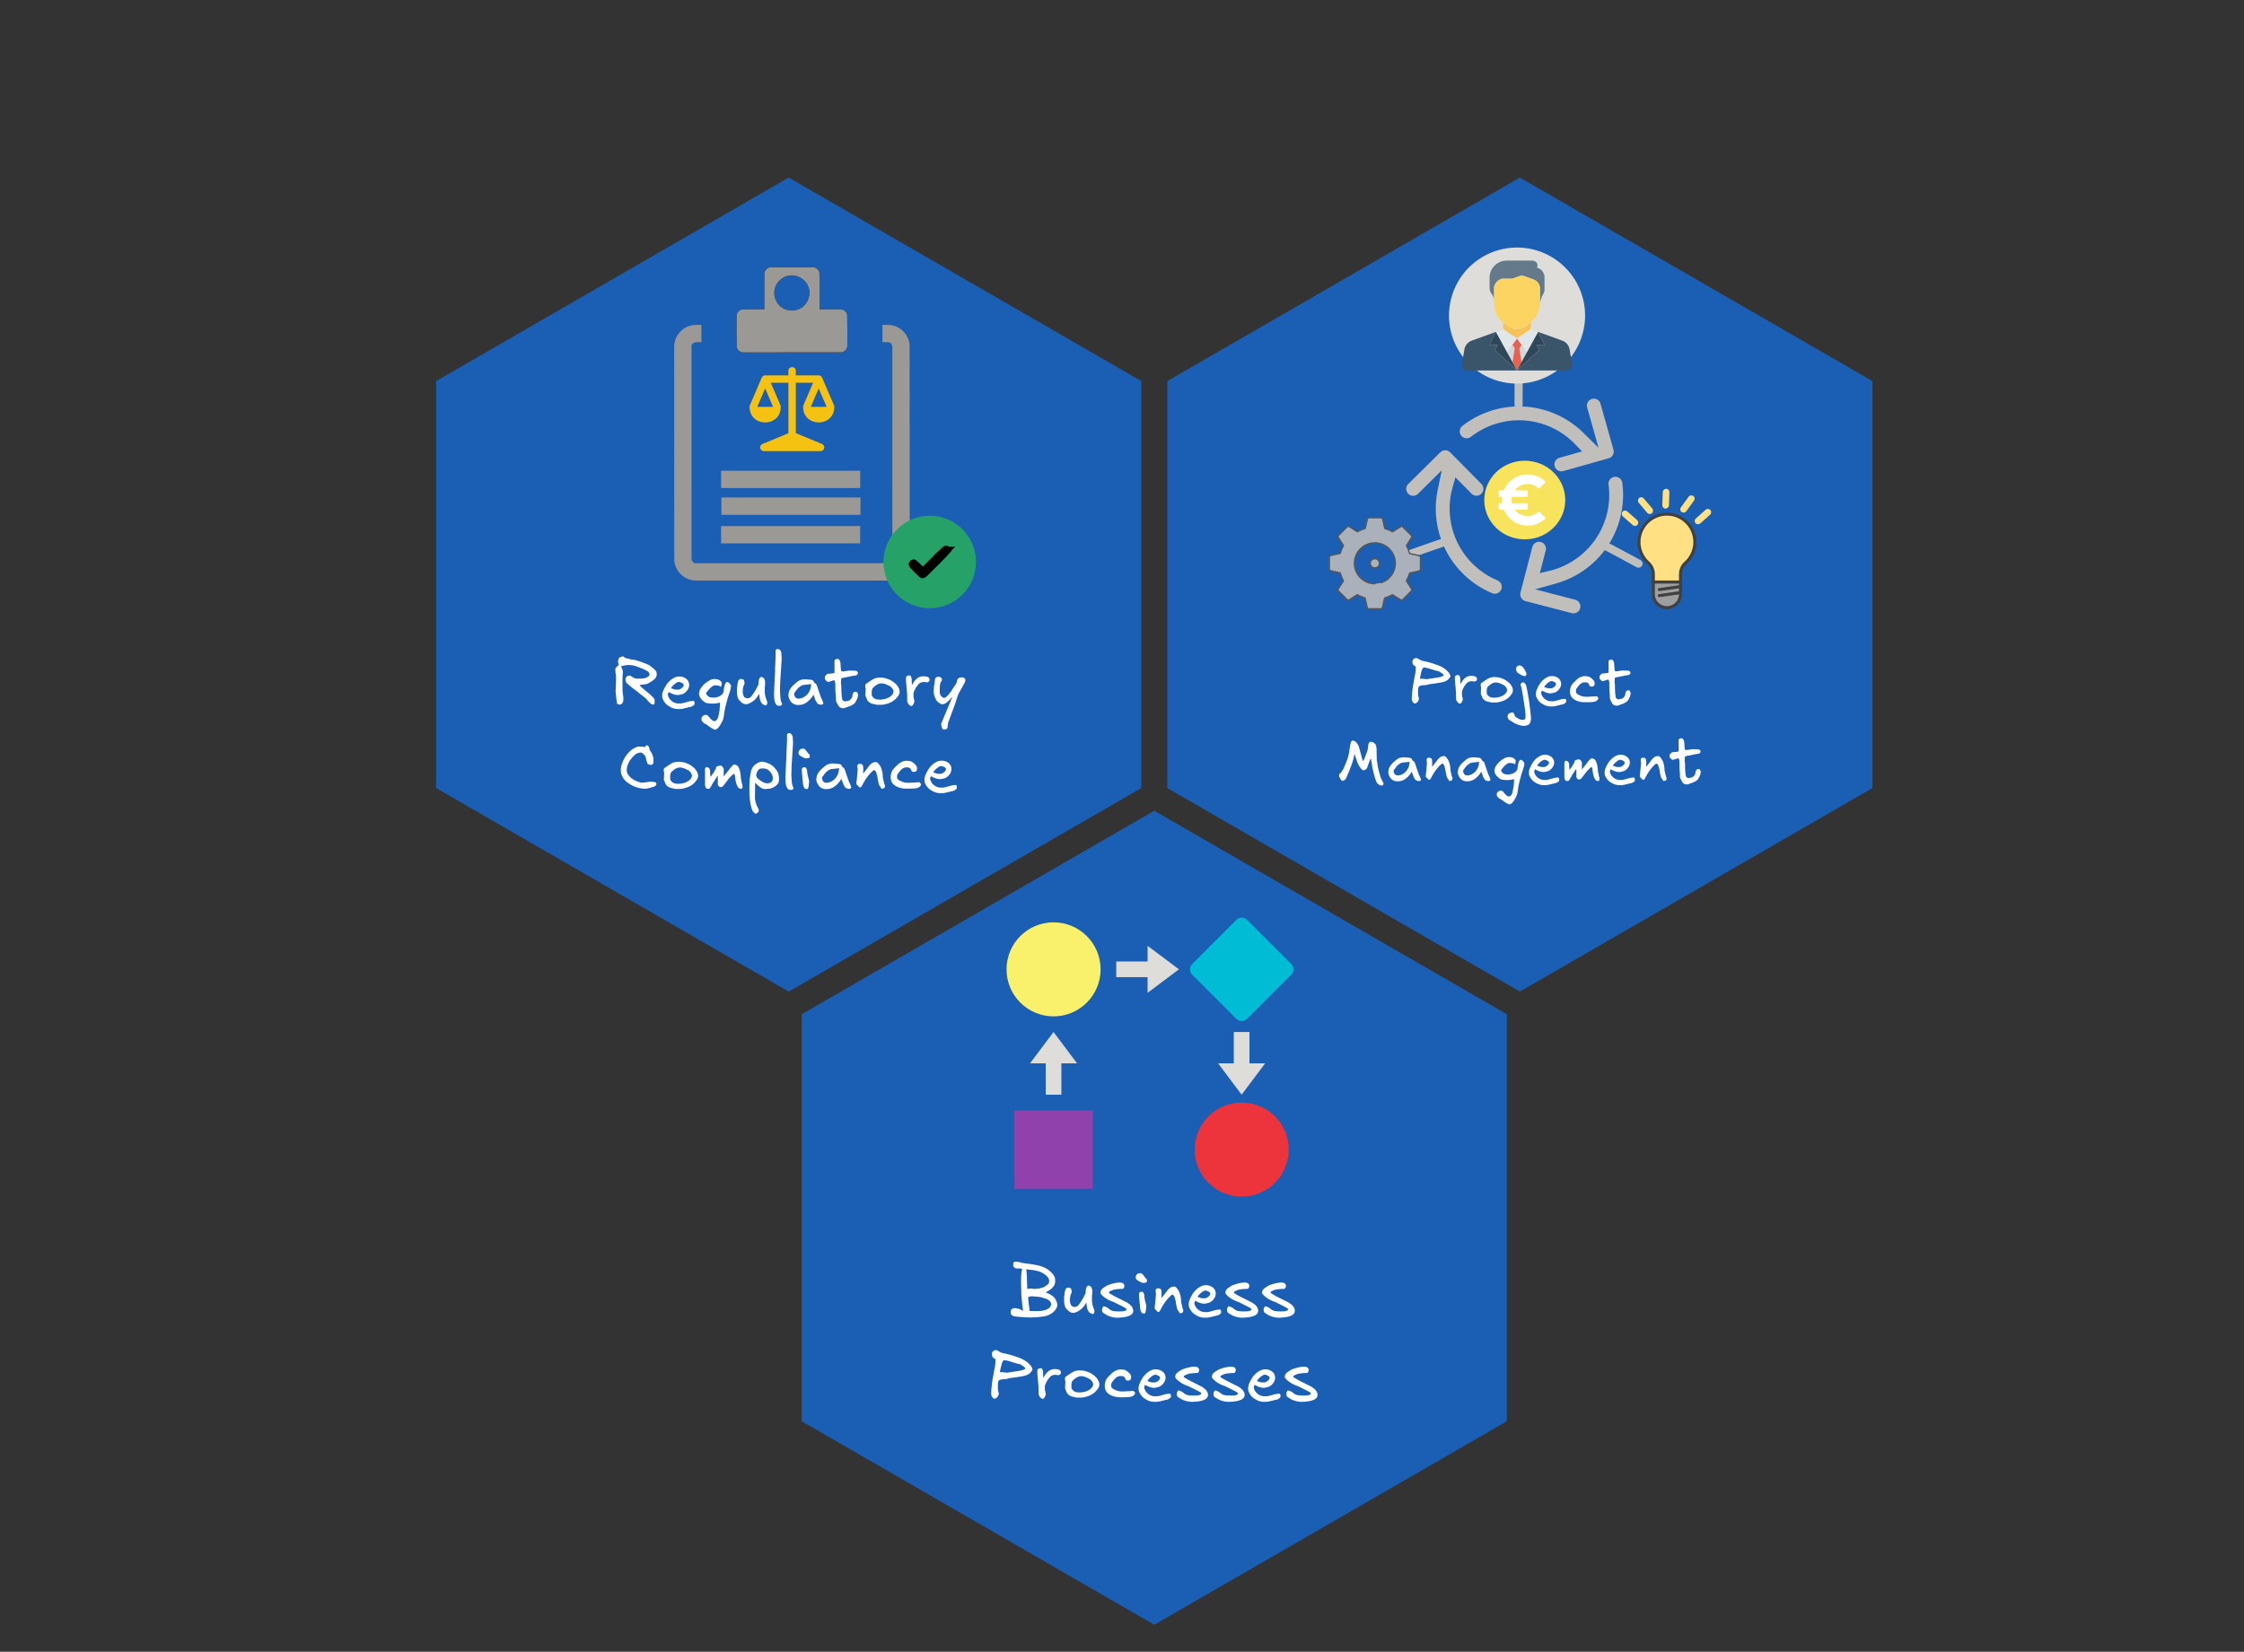 <?xml version="1.0" encoding="UTF-8" standalone="no"?>
<!-- Created with Inkscape (http://www.inkscape.org/) -->

<svg
   width="1422"
   height="1047"
   viewBox="0 0 376.237 277.019"
   version="1.1"
   id="svg1"
   xml:space="preserve"
   sodipodi:docname="ae-fiscal-investigations.svg"
   inkscape:version="1.4 (e7c3feb100, 2024-10-09)"
   xmlns:inkscape="http://www.inkscape.org/namespaces/inkscape"
   xmlns:sodipodi="http://sodipodi.sourceforge.net/DTD/sodipodi-0.dtd"
   xmlns="http://www.w3.org/2000/svg"
   xmlns:svg="http://www.w3.org/2000/svg"
   xmlns:rdf="http://www.w3.org/1999/02/22-rdf-syntax-ns#"
   xmlns:cc="http://creativecommons.org/ns#"
   xmlns:dc="http://purl.org/dc/elements/1.1/"><rect x="0" y="0" width="376.237" height="277.019" fill="#333333" stroke="none"/><title
     id="title2">A.E fiscal monitoring infrastructure</title><sodipodi:namedview
     id="namedview1"
     pagecolor="#ffffff"
     bordercolor="#666666"
     borderopacity="1.0"
     inkscape:showpageshadow="2"
     inkscape:pageopacity="0.0"
     inkscape:pagecheckerboard="0"
     inkscape:deskcolor="#d1d1d1"
     inkscape:document-units="mm"
     inkscape:zoom="0.76313276"
     inkscape:cx="711.54068"
     inkscape:cy="523.5"
     inkscape:window-width="1918"
     inkscape:window-height="1052"
     inkscape:window-x="0"
     inkscape:window-y="0"
     inkscape:window-maximized="0"
     inkscape:current-layer="g4"
     showgrid="false" /><defs
     id="defs1"><style
       id="style1">.cls-1{fill:#ff8300}.cls-2{fill:#55565a}</style><style
       class="style-fonts"
       id="style1-0" /><style
       id="style1-3">.cls-1{fill:#ffe082;}.cls-2{fill:#404040;}.cls-3{fill:#9e9e9e;}.cls-4{fill:#f5f5f5;}</style><style
       id="style1-6">.cls-1{fill:#d33833;}.cls-1,.cls-10,.cls-11,.cls-14,.cls-15,.cls-16,.cls-17,.cls-4,.cls-5,.cls-6,.cls-7,.cls-8{fill-rule:evenodd;}.cls-14,.cls-2{fill:#ef3d3a;}.cls-15,.cls-3{fill:#231f20;}.cls-4{fill:#f0d6b7;}.cls-5{fill:#335061;}.cls-6{fill:#6d6b6d;}.cls-7{fill:#dcd9d8;}.cls-8,.cls-9{fill:#f7e4cd;}.cls-10{fill:#49728b;}.cls-11,.cls-12{fill:#fff;}.cls-13{fill:none;stroke:#d33833;stroke-miterlimit:5;stroke-width:2.5px;}.cls-16{fill:#81b0c4;}.cls-17{fill:#1d1919;}</style></defs><g
     inkscape:label="Layer 1"
     inkscape:groupmode="layer"
     id="layer1"><!-- svg-source:excalidraw --><mask
       id="mask4" /><g
       id="g4"
       transform="translate(158.706,-6.214)"><path
         sodipodi:type="star"
         style="fill:#1a5fb4;stroke:none;stroke-width:0.976;stroke-linecap:round;stroke-dasharray:none;stroke-dashoffset:0"
         id="path116-0"
         inkscape:flatsided="true"
         sodipodi:sides="6"
         sodipodi:cx="144.15334"
         sodipodi:cy="95.587654"
         sodipodi:r1="63.852612"
         sodipodi:r2="55.297985"
         sodipodi:arg1="1.5707963"
         sodipodi:arg2="2.0943951"
         inkscape:rounded="0"
         inkscape:randomized="0"
         d="m 144.153,159.44 -55.298,-31.926 -2e-6,-63.853 55.298,-31.926 55.298,31.926 0,63.853 z"
         transform="matrix(1.069,0,0,1.069,-119.274,108.262)" /><path
         sodipodi:type="star"
         style="fill:#1a5fb4;stroke:none;stroke-width:0.976;stroke-linecap:round;stroke-dasharray:none;stroke-dashoffset:0"
         id="path117"
         inkscape:flatsided="true"
         sodipodi:sides="6"
         sodipodi:cx="144.15334"
         sodipodi:cy="95.587654"
         sodipodi:r1="63.852612"
         sodipodi:r2="55.297985"
         sodipodi:arg1="1.5707963"
         sodipodi:arg2="2.0943951"
         inkscape:rounded="0"
         inkscape:randomized="0"
         d="m 144.153,159.44 -55.298,-31.926 -2e-6,-63.853 55.298,-31.926 55.298,31.926 0,63.853 z"
         transform="matrix(1.069,0,0,1.069,-57.98,2.07)" /><path
         sodipodi:type="star"
         style="fill:#1a5fb4;stroke:none;stroke-width:0.976;stroke-linecap:round;stroke-dasharray:none;stroke-dashoffset:0"
         id="path118-4"
         inkscape:flatsided="true"
         sodipodi:sides="6"
         sodipodi:cx="144.15334"
         sodipodi:cy="95.587654"
         sodipodi:r1="63.852612"
         sodipodi:r2="55.297985"
         sodipodi:arg1="1.5707963"
         sodipodi:arg2="2.0943951"
         inkscape:rounded="0"
         inkscape:randomized="0"
         d="m 144.153,159.44 -55.298,-31.926 -2e-6,-63.853 55.298,-31.926 55.298,31.926 0,63.853 z"
         transform="matrix(1.069,0,0,1.069,-180.568,2.07)" /><g
         id="g156"
         transform="matrix(0.181,0,0,0.181,142.448,72.111)"><g
           style="fill:#c0bfbc"
           id="g122"
           transform="matrix(0.223,0,0,0.223,-366.532,-0.978)"><g
             id="g3-3"
             style="fill:#c0bfbc">
	<path
   id="path1-8"
   d="m 802.279,28.107 c -10.324,0.238 -20.335,6.466 -24.893,15.771 -3.435,6.71 -4.06,14.782 -1.707,21.943 15.624,55.525 31.284,111.04 46.923,166.561 -21.887,-21.583 -43.668,-43.273 -65.585,-64.826 -3.121,-3.024 -6.343,-6.043 -9.514,-8.904 -2.038,-1.847 -4.086,-3.654 -6.125,-5.41 -3.991,-3.456 -8.12,-6.873 -12.199,-10.107 -11.294,-8.959 -23.267,-17.409 -35.581,-25.07 -11.918,-7.422 -24.379,-14.241 -37.112,-20.325 -2.756,-1.312 -5.539,-2.6 -8.236,-3.816 -25.715,-11.546 -52.705,-20.245 -80.322,-25.885 -3.935,-0.805 -8.125,-1.584 -12.079,-2.258 -5.851,-0.997 -11.619,-1.84 -17.513,-2.572 -3.985,-0.481 -8.147,-0.93 -12.211,-1.295 -6.188,-0.557 -12.505,-0.963 -18.718,-1.217 -28.573,-1.145 -57.454,0.987 -85.623,6.305 -3.918,0.739 -7.719,1.526 -11.616,2.378 -9.899,2.183 -19.878,4.818 -29.641,7.789 -1.447,0.451 -3.051,0.949 -4.4,1.373 -15.083,4.807 -29.874,10.529 -44.25,17.156 -1.289,0.612 -2.798,1.302 -4.167,1.957 -12.412,5.91 -24.497,12.505 -36.194,19.727 -10.249,6.341 -20.406,13.289 -29.976,20.612 -2.607,2.084 -5.402,3.964 -7.737,6.364 -6.85,7.132 -9.596,17.954 -6.859,27.473 2.308,8.45 8.667,15.71 16.82,18.962 7.641,3.147 16.646,2.834 23.99,-0.992 3.885,-1.943 7.076,-4.94 10.576,-7.46 36.903,-27.648 79.869,-47.083 124.914,-56.877 38.538,-8.409 78.624,-9.793 117.621,-3.791 56.38,8.609 110.37,32.414 154.702,68.303 13.268,10.681 25.56,22.525 37.148,34.996 7.141,7.477 14.283,14.952 21.423,22.429 -31.927,9.022 -63.866,17.939 -95.76,27.076 -10.561,3.681 -18.419,14.072 -18.961,25.262 -0.591,8.987 3.274,18.191 10.271,23.903 6.095,5.085 14.356,7.554 22.234,6.434 0.325,-0.041 1.019,-0.147 1.487,-0.24 3.911,-0.796 7.681,-2.138 11.542,-3.135 60.358,-17.016 120.711,-33.99 181.052,-51.066 10.28,-3.245 18.232,-12.801 19.525,-23.509 0.689,-5.033 -0.16,-10.152 -1.767,-14.933 -17.668,-62.703 -35.296,-125.401 -53.046,-188.081 -0.804,-2.916 -2.002,-5.729 -3.733,-8.219 -1.558,-2.349 -3.748,-4.672 -5.769,-6.3 -4.665,-3.839 -10.558,-6.155 -16.599,-6.443 -0.779,-0.045 -1.559,-0.049 -2.339,-0.043 z"
   style="fill:#c0bfbc" />
	<path
   id="path2-9"
   d="m 892.207,352.607 c -10.399,0.117 -20.488,6.414 -25.109,15.74 -0.115,0.266 -0.505,1.014 -0.695,1.485 -2.415,5.492 -2.969,11.709 -1.879,17.588 5.274,40.628 2.62,82.247 -7.608,121.912 -10.232,39.822 -28.02,77.719 -52.352,110.875 -31.296,42.713 -73.268,77.517 -121.005,100.424 -21.103,10.156 -43.322,17.956 -66.102,23.376 -8.156,1.96 -16.295,3.829 -24.432,5.793 -4.744,1.127 -9.487,2.254 -14.23,3.381 8.369,-32.187 16.831,-64.351 25.041,-96.579 1.983,-10.622 -2.689,-22.178 -11.555,-28.377 -5.176,-3.729 -11.617,-5.65 -17.99,-5.374 -1.165,0.04 -2.572,0.186 -3.815,0.407 -7.681,1.345 -14.713,5.957 -18.99,12.481 -2.199,3.272 -3.592,7.017 -4.431,10.853 -16.131,62.051 -32.3,124.092 -48.395,186.152 -0.705,2.571 -1.341,5.184 -1.359,7.866 -0.284,9.588 4.448,19.281 12.487,24.611 3.904,2.683 8.466,4.21 13.068,5.181 63.448,16.514 126.887,33.064 190.361,49.476 10.583,2.118 22.17,-2.414 28.481,-11.177 5.115,-6.893 6.923,-16.127 4.679,-24.423 -2.292,-8.999 -9.267,-16.61 -18.002,-19.739 -2.93,-0.992 -5.971,-1.616 -8.949,-2.45 -45.079,-11.772 -90.178,-23.471 -135.264,-35.217 -8.401,-2.186 -16.801,-4.373 -25.202,-6.558 30.911,-8.669 61.861,-17.197 92.762,-25.901 3.899,-1.15 7.773,-2.369 11.581,-3.63 20.197,-6.689 39.83,-15.079 58.63,-25.04 1.464,-0.798 3.135,-1.67 4.666,-2.524 2.609,-1.432 5.232,-2.902 7.741,-4.364 38.216,-22.106 72.543,-50.903 100.993,-84.66 10.763,-12.789 20.677,-26.292 29.657,-40.39 3.252,-5.104 6.469,-10.441 9.493,-15.737 8.079,-14.142 15.268,-28.901 21.473,-44.01 10.156,-24.763 17.784,-50.78 22.597,-77.192 3.409,-18.595 5.435,-37.538 6.029,-56.374 0.331,-10.855 0.211,-21.725 -0.396,-32.568 -0.455,-8.067 -1.161,-16.306 -2.133,-24.4 -0.621,-5.245 -1.121,-10.695 -3.723,-15.406 -4.628,-9.031 -14.338,-15.239 -24.503,-15.497 -0.539,-0.026 -1.078,-0.022 -1.617,-0.018 z"
   style="fill:#c0bfbc" />
	<path
   id="path3-83"
   d="m 185.131,242.668 c -8.216,0.097 -16.132,4.104 -21.53,10.221 -44.235,43.714 -88.501,87.396 -132.665,131.181 -7.411,8.218 -9.372,20.922 -4.649,30.952 3.559,7.925 10.881,14.068 19.352,16.064 8.152,2.031 17.163,0.274 23.904,-4.759 3.016,-2.189 5.422,-5.059 8.118,-7.604 31.264,-30.889 62.527,-61.781 93.793,-92.669 -5.786,28.095 -11.692,56.165 -17.571,84.241 -3.103,15.524 -5.22,31.235 -6.357,46.985 -0.139,1.978 -0.29,4.152 -0.394,6.103 -0.637,11.386 -0.756,22.801 -0.381,34.199 0.071,1.98 0.158,4.163 0.264,6.22 2.228,44.277 12.138,88.176 29.354,129.039 6.436,15.297 13.885,30.167 22.275,44.487 10.263,17.52 22.024,34.329 34.996,50.022 16.961,20.519 36.146,39.385 57.005,56.014 22.506,17.95 47.217,33.407 73.291,45.775 6.274,2.964 12.595,5.851 19.075,8.339 9.854,3.341 21.428,0.669 28.86,-6.604 6.371,-6.103 9.707,-15.234 8.638,-24.006 -0.669,-5.836 -3.168,-11.451 -7.064,-15.849 -0.179,-0.209 -0.727,-0.796 -1.065,-1.137 -3.114,-3.22 -7.065,-5.499 -11.218,-7.105 -27.13,-11.524 -52.666,-26.794 -75.64,-45.263 -31.396,-25.184 -58.081,-56.226 -78.222,-91.074 -19.021,-32.881 -32.07,-69.182 -38.474,-106.618 -6.942,-40.315 -6.223,-81.95 2.276,-121.974 2.089,-9.951 4.702,-19.784 7.587,-29.532 3.158,-11.006 6.317,-22.012 9.474,-33.018 22.92,23.164 45.748,46.42 68.785,69.467 8.342,7.305 21.11,9.069 31.08,4.169 8.174,-3.856 14.375,-11.736 15.944,-20.668 1.385,-7.337 -0.172,-15.198 -4.386,-21.378 -2.269,-3.411 -5.413,-6.09 -8.225,-9.03 -42.079,-42.592 -84.132,-85.212 -126.285,-127.731 -5.336,-4.959 -12.68,-7.61 -19.941,-7.458 z"
   style="fill:#c0bfbc" />
</g></g><g
           id="g124"
           transform="matrix(0.634,0,0,0.634,-29.553,-102.246)"><ellipse
             style="fill:#f8e45c;stroke:none;stroke-width:0.976;stroke-linecap:round;stroke-dasharray:none;stroke-dashoffset:0"
             id="path123"
             cx="-349.939"
             cy="317.829"
             rx="59.166"
             ry="57.459" /><g
             style="fill:#ffffff"
             id="g123"
             transform="matrix(4.681,0,0,4.681,-387.951,280.378)"><path
               d="m 4.999,5 c 0.14,-0.187 0.295,-0.366 0.465,-0.536 1.953,-1.953 5.118,-1.953 7.071,0 l 2.121,-2.121 c -3.124,-3.124 -8.189,-3.124 -11.314,0 C 2.559,3.127 1.972,4.033 1.582,5 H 0 v 2 h 1.062 c -0.083,0.664 -0.083,1.336 0,2 H 0 v 2 h 1.582 c 0.391,0.967 0.978,1.873 1.762,2.657 3.124,3.124 8.189,3.124 11.314,0 l -2.121,-2.121 c -1.953,1.953 -5.118,1.953 -7.071,0 C 5.295,11.366 5.139,11.187 4.999,11 H 9 V 9 H 4.1 c -0.134,-0.659 -0.134,-1.341 0,-2 H 9 V 5 Z"
               fill="#000000"
               id="path1-64"
               style="fill:#ffffff" /></g></g><g
           id="g157"
           transform="translate(-7.909,-11.072)"><g
             id="g125"
             transform="matrix(0.699,0,0,0.699,-156.564,122)"><path
               class="cls-1"
               d="M 82,93 V 81.82 A 20.38,20.38 0 0 1 88.65,66.59 37,37 0 1 0 39.26,66.5 20.59,20.59 0 0 1 46,81.82 v 10.77"
               id="path1-3"
               style="fill:#ffe082" /><path
               class="cls-2"
               d="M 82,95 A 2,2 0 0 1 80,93 V 81.82 A 22.38,22.38 0 0 1 87.31,65.1 35,35 0 1 0 40.59,65 22.61,22.61 0 0 1 48,81.82 v 10.76 a 2,2 0 0 1 -4,0 V 81.82 A 18.6,18.6 0 0 0 37.92,68 39,39 0 1 1 90,68.08 18.38,18.38 0 0 0 84,81.82 V 93 a 2,2 0 0 1 -2,2 z"
               id="path2-8"
               style="fill:#404040" /><path
               class="cls-3"
               d="m 82,92 v 16 a 18.05,18.05 0 0 1 -18,18 v 0 A 18.05,18.05 0 0 1 46,108 V 92 Z"
               id="path3-6"
               style="fill:#9e9e9e" /><path
               class="cls-2"
               d="M 64,128 A 20,20 0 0 1 44,108 V 92 a 2,2 0 0 1 2,-2 h 36 a 2,2 0 0 1 2,2 v 16 A 20,20 0 0 1 64,128 Z M 48,94 v 14 a 16,16 0 0 0 32,0 V 94 Z"
               id="path4-0"
               style="fill:#404040" /><line
               class="cls-4"
               x1="54"
               x2="82"
               y1="102"
               y2="98"
               id="line4"
               style="fill:#f5f5f5" /><path
               class="cls-2"
               d="m 54,104 a 2.005,2.005 0 0 1 -0.28,-4 l 28,-4 a 2.02,2.02 0 0 1 0.57,4 l -28,4 z"
               id="path5-4"
               style="fill:#404040" /><line
               class="cls-4"
               x1="54"
               x2="82"
               y1="110"
               y2="106"
               id="line5"
               style="fill:#f5f5f5" /><path
               class="cls-2"
               d="m 54,112 a 2.005,2.005 0 0 1 -0.28,-4 l 28,-4 a 2.02,2.02 0 0 1 0.57,4 l -28,4 z"
               id="path6-8"
               style="fill:#404040" /></g><rect
             style="fill:#ffe082;fill-opacity:1;stroke:none;stroke-width:0.408;stroke-linecap:round;stroke-dasharray:none;stroke-dashoffset:0"
             id="rect125"
             width="18.432"
             height="6.144"
             x="-155.969"
             y="-11.464"
             ry="3.072"
             transform="rotate(-54.124)" /><rect
             style="fill:#ffe082;fill-opacity:1;stroke:none;stroke-width:0.408;stroke-linecap:round;stroke-dasharray:none;stroke-dashoffset:0"
             id="rect126"
             width="18.432"
             height="6.144"
             x="-151.516"
             y="38.226"
             ry="3.072"
             transform="rotate(-41.843)" /><rect
             style="fill:#ffe082;fill-opacity:1;stroke:none;stroke-width:0.408;stroke-linecap:round;stroke-dasharray:none;stroke-dashoffset:0"
             id="rect128"
             width="18.432"
             height="6.144"
             x="-122.048"
             y="-112.131"
             ry="3.072"
             transform="rotate(-88.066)" /><rect
             style="fill:#ffe082;fill-opacity:1;stroke:none;stroke-width:0.408;stroke-linecap:round;stroke-dasharray:none;stroke-dashoffset:0"
             id="rect129"
             width="18.432"
             height="6.144"
             x="-5.908"
             y="172.051"
             ry="3.072"
             transform="rotate(49.825)" /><rect
             style="fill:#ffe082;fill-opacity:1;stroke:none;stroke-width:0.408;stroke-linecap:round;stroke-dasharray:none;stroke-dashoffset:0"
             id="rect130"
             width="18.432"
             height="6.144"
             x="-35.049"
             y="188.849"
             ry="3.072"
             transform="rotate(41.273)" /></g><path
           style="font-variation-settings:normal;opacity:1;fill:#c0bfbc;fill-opacity:1;stroke:#c0bfbc;stroke-width:7.5;stroke-linecap:round;stroke-linejoin:miter;stroke-miterlimit:4;stroke-dasharray:none;stroke-dashoffset:0;stroke-opacity:1;stop-color:#000000;stop-opacity:1"
           d="m -176.637,141.84 c 1.464,0.527 30.596,16.353 30.596,16.353"
           id="path131" /><path
           style="font-variation-settings:normal;opacity:1;fill:#c0bfbc;fill-opacity:1;stroke:#c0bfbc;stroke-width:7.5;stroke-linecap:round;stroke-linejoin:miter;stroke-miterlimit:4;stroke-dasharray:none;stroke-dashoffset:0;stroke-opacity:1;stop-color:#000000;stop-opacity:1"
           d="m -257.223,-23.573 c 0.228,1.539 0.049,34.692 0.049,34.692"
           id="path132-3" /><path
           style="font-variation-settings:normal;opacity:1;fill:#c0bfbc;fill-opacity:1;stroke:#c0bfbc;stroke-width:7.5;stroke-linecap:round;stroke-linejoin:miter;stroke-miterlimit:4;stroke-dasharray:none;stroke-dashoffset:0;stroke-opacity:1;stop-color:#000000;stop-opacity:1"
           d="m -360.738,150.497 c 1.377,-0.725 32.721,-11.528 32.721,-11.528"
           id="path133" /><g
           id="g133"
           transform="matrix(0.17,0,0,0.17,-432.926,115.225)"><g
             transform="translate(1,1)"
             id="g2-8">
	<path
   style="fill:#aab1ba"
   d="m 360.813,249.88 c 0,-61.44 -49.493,-110.933 -110.933,-110.933 -61.44,0 -110.933,49.493 -110.933,110.933 0,61.44 49.493,110.933 110.933,110.933 61.44,0 110.933,-49.493 110.933,-110.933 m 136.534,-34.133 v 68.267 c 0,4.267 -2.56,6.827 -8.533,8.533 l -50.347,11.093 c -4.267,14.507 -10.24,28.16 -17.067,41.813 l 27.307,43.52 c 2.56,5.12 3.413,8.533 0,11.947 l -48.64,48.64 c -3.413,3.413 -6.827,3.413 -11.947,0 L 344.6,422.253 c -12.8,7.68 -27.307,12.8 -41.813,17.067 l -11.093,50.347 c -1.707,5.12 -3.413,8.533 -8.533,8.533 h -68.267 c -5.12,0 -6.827,-2.56 -8.533,-8.533 L 195.268,439.32 c -14.507,-4.267 -28.16,-10.24 -41.813,-17.067 l -43.52,27.307 c -5.12,2.56 -8.533,3.413 -11.947,0 L 50.2,400.92 c -3.413,-3.413 -3.413,-6.827 0,-11.947 l 27.307,-43.52 c -7.68,-12.8 -12.8,-27.307 -17.067,-41.813 L 10.093,292.547 C 4.973,290.84 1.56,288.28 1.56,284.014 v -68.267 c 0,-4.267 2.56,-6.827 8.533,-8.533 L 60.44,196.12 c 4.267,-14.507 10.24,-28.16 17.067,-41.813 L 50.2,110.787 c -2.56,-5.12 -3.413,-8.533 0,-11.947 L 97.987,51.053 c 3.413,-3.413 6.827,-3.413 11.947,0 l 43.52,27.307 c 12.8,-7.68 27.307,-12.8 41.813,-17.067 L 206.36,10.946 c 1.707,-5.12 3.413,-8.533 8.533,-8.533 h 68.267 c 5.12,0 6.827,2.56 8.533,8.533 l 11.093,50.347 c 14.507,4.267 28.16,10.24 41.813,17.067 l 43.52,-27.307 c 5.12,-2.56 8.533,-3.413 11.947,0 l 48.64,47.787 c 3.413,3.413 3.413,6.827 0,11.947 l -27.307,43.52 c 6.827,12.8 12.8,27.307 17.067,41.813 l 50.347,11.093 c 5.12,1.707 8.534,4.267 8.534,8.534"
   id="path1-89" />
	<path
   style="fill:#aab1ba"
   d="m 249.88,224.28 c 14.507,0 25.6,11.093 25.6,25.6 0,14.507 -11.093,25.6 -25.6,25.6 -14.507,0 -25.6,-11.093 -25.6,-25.6 0,-14.507 11.093,-25.6 25.6,-25.6"
   id="path2-7" />
</g><path
             style="fill:#51565f"
             d="m 285.013,502.613 h -68.267 c -8.533,0 -11.093,-5.973 -12.8,-11.947 l -10.24,-47.787 c -12.8,-4.267 -25.6,-9.387 -37.547,-15.36 l -40.96,26.453 c -4.267,1.707 -11.093,5.973 -17.067,-0.853 l -48.64,-48.64 c -5.973,-5.973 -3.413,-11.947 -0.853,-17.067 L 75.093,345.6 C 68.266,333.653 63.146,320.853 59.733,308.053 L 11.946,297.813 C 7.68,296.107 0,293.547 0,285.013 v -68.267 c 0,-8.533 5.973,-11.093 11.947,-12.8 l 47.787,-10.24 c 4.267,-12.8 9.387,-25.6 15.36,-37.547 L 48.64,115.2 c -1.707,-4.267 -5.973,-11.093 0.853,-17.067 l 48.64,-48.64 c 6.827,-6.827 14.507,-2.56 17.067,-0.853 l 41.813,26.453 C 168.96,68.266 181.76,63.146 194.56,59.733 L 204.8,11.946 C 206.507,7.68 209.067,0 217.6,0 h 68.267 c 8.533,0 11.093,5.973 12.8,11.947 l 10.24,47.787 c 12.8,4.267 25.6,9.387 37.547,15.36 l 40.96,-26.453 c 4.267,-1.707 11.093,-5.973 17.067,0.853 l 48.64,48.64 c 5.973,5.973 3.413,11.947 0.853,17.067 l -26.453,41.813 c 6.827,11.947 11.947,24.747 15.36,37.547 l 47.787,10.24 c 4.267,1.707 11.947,3.413 11.947,12.8 v 68.267 c 0,8.533 -5.973,11.093 -11.947,12.8 l -47.787,10.24 c -4.267,12.8 -9.387,25.6 -15.36,37.547 l 26.453,40.96 c 1.707,4.267 5.973,11.093 -0.853,17.067 l -48.64,48.64 c -5.973,5.973 -11.947,3.413 -17.067,0.853 L 345.6,427.52 c -11.947,6.827 -24.747,11.947 -37.547,15.36 l -10.24,47.787 c -1.706,4.266 -4.266,11.946 -12.8,11.946 z m -129.706,-84.48 c 0.853,0 1.707,0 1.707,0.853 12.8,6.827 26.453,12.8 40.96,17.067 1.707,0 2.56,1.707 3.413,3.413 l 11.093,50.347 c 1.707,5.12 2.56,5.12 4.267,5.12 h 68.267 c 1.707,0 2.56,0 4.267,-5.973 l 11.093,-49.493 c 0,-1.707 1.707,-2.56 3.413,-3.413 14.507,-4.267 28.16,-9.387 40.96,-17.067 1.707,-0.853 3.413,-0.853 4.267,0 l 43.52,27.307 c 4.267,2.56 5.973,1.707 6.827,0.853 l 48.64,-48.64 c 0.853,-0.853 1.707,-1.707 -0.853,-6.827 l -27.307,-42.667 c -0.853,-1.707 -0.853,-3.413 0,-4.267 6.827,-12.8 12.8,-26.453 17.067,-40.96 0,-1.707 1.707,-2.56 3.413,-3.413 l 50.347,-11.093 c 5.12,-1.707 5.12,-2.56 5.12,-4.267 v -68.267 c 0,-1.707 0,-2.56 -5.973,-4.267 l -49.493,-11.093 c -1.707,0 -2.56,-1.707 -3.413,-3.413 -4.267,-14.507 -9.387,-28.16 -17.067,-40.96 -0.853,-1.707 -0.853,-3.413 0,-4.267 l 27.307,-43.52 c 2.56,-4.267 1.707,-5.973 0.853,-6.827 l -48.64,-48.64 c -0.853,-0.853 -1.707,-1.707 -6.827,0.853 l -42.667,27.307 c -1.707,0.853 -3.413,0.853 -4.267,0 -12.8,-6.827 -26.453,-12.8 -40.96,-17.067 -1.707,-0.853 -2.56,-1.707 -3.413,-3.413 L 290.135,11.092 c -1.707,-5.12 -2.56,-5.12 -4.267,-5.12 H 217.6 c -1.707,0 -2.56,0 -4.267,5.973 L 202.24,61.441 c 0,1.707 -1.707,2.56 -3.413,3.413 -14.507,4.267 -28.16,9.387 -40.96,17.067 -1.707,0.853 -3.413,0.853 -4.267,0 L 110.08,54.614 c -4.267,-2.56 -5.973,-1.707 -6.827,-0.853 l -48.64,48.64 c -0.853,0.853 -1.707,1.707 0.853,6.827 l 27.307,42.667 c 0.853,1.707 0.853,3.413 0,4.267 -6.827,12.8 -12.8,26.453 -17.067,40.96 -0.853,1.707 -1.707,2.56 -3.413,3.413 l -50.347,11.093 c -5.12,1.707 -5.12,2.56 -5.12,4.267 v 68.267 c 0,1.707 0,2.56 5.973,4.267 l 49.493,11.093 c 1.707,0 2.56,1.707 3.413,3.413 4.267,14.507 9.387,28.16 17.067,40.96 0.853,1.707 0.853,3.413 0,4.267 l -27.307,43.52 c -2.56,4.267 -1.707,5.973 -0.853,6.827 l 48.64,48.64 c 0.853,0.853 1.707,1.707 6.827,-0.853 l 42.667,-27.307 c 0.854,-0.856 1.707,-0.856 2.561,-0.856 z M 250.88,366.08 c -63.147,0 -115.2,-52.053 -115.2,-115.2 0,-63.147 52.053,-115.2 115.2,-115.2 63.147,0 115.2,52.053 115.2,115.2 0,50.347 -32.427,93.867 -79.36,109.227 -2.56,0.853 -4.267,-0.853 -5.12,-2.56 -0.853,-1.707 0.853,-4.267 2.56,-5.12 C 328.533,337.92 358.4,296.96 358.4,250.88 358.4,192 310.613,144.213 251.733,144.213 c -58.88,0 -106.667,47.787 -106.667,106.667 0,58.88 47.787,106.667 106.667,106.667 2.56,0 4.267,1.707 4.267,4.267 0,2.559 -2.56,4.266 -5.12,4.266 z m 0,-85.333 c -16.213,0 -29.867,-13.653 -29.867,-29.867 0,-16.214 13.653,-29.867 29.867,-29.867 16.213,0 29.867,13.653 29.867,29.867 0,16.214 -13.654,29.867 -29.867,29.867 z m 0,-51.2 c -11.947,0 -21.333,9.387 -21.333,21.333 0,11.946 9.387,21.333 21.333,21.333 11.946,0 21.333,-9.387 21.333,-21.333 0,-11.946 -9.386,-21.333 -21.333,-21.333 z"
             id="path3-7" /></g><g
           id="g155"
           transform="translate(355.461,-343.399)"><path
             id="path134-6"
             style="fill:#deddda;stroke-width:7.5;stroke-linecap:round"
             d="m -551.004,271.728 a 63.026,63.026 0 0 1 -63.026,63.026 63.026,63.026 0 0 1 -63.026,-63.026 63.026,63.026 0 0 1 63.026,-63.026 63.026,63.026 0 0 1 63.026,63.026 z" /><g
             id="g134"
             transform="matrix(0.208,0,0,0.208,-665.189,220.569)"><g
               id="g5-0">
	<path
   style="fill:#f6c358"
   d="m 245.599,347.758 0.161,0.108 0.001,-10e-4 v -0.147 l 0.072,0.098 0.088,-0.059 h 0.001 l 0.029,-0.039 v 0.02 l 61.102,-40.83 0.004,10e-4 v -30.752 c -4.621,3.184 -9.057,6.631 -13.221,10.395 -26.812,24.237 -53.108,20.085 -53.108,20.085 -16.04,0.422 -38.886,-16.01 -48.629,-23.662 -2.478,-1.946 -5.024,-3.809 -7.636,-5.572 v 29.505 l 0.004,-0.001 z"
   id="path1-643" />
	<path
   id="polygon1-0"
   style="fill:#f6c358"
   d="m 245.761,347.874 v -0.004 l -0.001,-0.002 -19.769,26.927 19.768,-26.924 z" />
</g><path
               style="fill:#64798a"
               d="m 180.809,81.803 h 38.036 c 3.467,0 6.913,-0.525 10.213,-1.584 6.891,-2.21 17.844,-6.283 26.138,-9.434 7.396,-2.811 15.543,-2.911 23.008,-0.29 L 318.24,84.55 c 26.936,9.895 29.684,35.182 29.684,35.182 v 71.463 c 0,0 3.534,-23.855 15.75,-43.448 2.967,-4.758 4.59,-10.229 4.59,-15.836 V 70.259 c 0,0 -3.848,-30.235 -33.533,-37.381 0,0 12.094,-25.749 -19.24,-31.84 H 200.049 v 0 c -42.201,0 -76.411,34.21 -76.411,76.411 v 45.298 c 0,9.815 3.286,19.366 9.432,27.018 4.836,6.022 9.858,15.489 10.633,29.186 v -60.043 c 7.421,-33.258 37.106,-37.105 37.106,-37.105 z"
               id="path2-30" /><path
               style="fill:#fcd462"
               d="m 240.728,306.638 c 0,0 26.296,4.152 53.108,-20.085 4.164,-3.764 8.6,-7.211 13.221,-10.395 0.456,-0.314 0.903,-0.64 1.362,-0.948 11.87,-7.973 34.674,-30.081 39.504,-84.012 v -71.463 c 0,0 -2.748,-25.287 -29.684,-35.182 L 278.203,70.498 c -7.465,-2.621 -15.612,-2.521 -23.008,0.29 -8.294,3.151 -19.247,7.224 -26.138,9.434 -3.3,1.058 -6.746,1.584 -10.213,1.584 h -38.036 c 0,0 -29.685,3.847 -37.106,37.105 v 60.043 13.895 c 0,0 1.292,58.406 39.961,84.002 0.271,0.18 0.53,0.374 0.799,0.556 2.611,1.763 5.157,3.626 7.636,5.572 9.744,7.649 32.59,24.081 48.63,23.659 z"
               id="path3-9" /><g
               id="g6-5">
	<path
   id="polygon3-2"
   style="fill:#d5d6db"
   d="m 256.056,391.65 9.822,61.904 24.614,-44.758 -23.801,-32.417 z" />
	<path
   id="polygon4-5"
   style="fill:#d5d6db"
   d="m 235.656,391.65 -10.729,-15.407 -23.901,32.553 24.765,45.032 z" />
	<path
   id="polygon5-0"
   style="fill:#d5d6db"
   d="m 245.761,347.976 v -0.102 l -0.002,-0.003 -19.768,26.924 -0.835,1.137 z" />
</g><g
               id="g11">
	<path
   id="polygon6-2"
   style="fill:#e56353"
   d="m 256.056,391.65 10.635,-15.271 0.001,-0.002 -20.931,-28.507 v 0.004 0.102 l -20.605,27.956 -0.227,0.308 -0.002,0.003 10.729,15.407 -9.865,62.178 v 0.001 l 19.969,36.307 20.119,-36.577 -0.001,-0.005 z" />
	<path
   id="polygon7"
   style="fill:#e56353"
   d="m 245.823,490.25 0.06,0.108 1.907,-1.907 z" />
	<path
   id="polygon8"
   style="fill:#e56353"
   d="m 245.638,490.358 0.06,-0.108 -1.967,-1.799 z" />
	<path
   id="polygon9"
   style="fill:#e56353"
   d="m 245.759,490.309 -0.089,0.081 0.09,0.091 0.091,-0.091 -0.09,-0.081 -0.001,-0.002 z" />
	<path
   id="polygon10"
   style="fill:#e56353"
   d="m 245.951,347.739 v -0.02 l -0.029,0.039 z" />
	<path
   id="polygon11"
   style="fill:#e56353"
   d="m 245.834,347.817 -0.073,-0.098 v 0.147 z" />
</g><g
               id="g13">
	<path
   id="polygon12"
   style="fill:#e1e6e9"
   d="m 245.834,347.817 -0.073,0.049 -0.001,0.001 h 0.001 l -0.001,10e-4 0.001,0.002 20.931,28.507 23.806,32.422 49.538,-90.067 -32.979,-11.822 -0.004,-0.001 -61.102,40.83 -0.029,0.019 h -0.001 z" />
	<path
   id="polygon13"
   style="fill:#e1e6e9"
   d="m 245.599,347.758 -61.131,-40.849 -0.005,0.001 -32.978,11.822 49.538,90.067 23.904,-32.556 0.002,-0.003 1.062,-1.445 19.769,-26.927 0.001,-10e-4 h -0.001 z" />
</g><g
               id="g14">
	<path
   style="fill:#3a556a"
   d="m 491.208,463.92 -11.095,-67 c -2.993,-18.073 -15.511,-33.121 -32.737,-39.353 l -107.34,-38.835 28.509,57.171 -35.655,0.55 12.093,23.088 -97.193,88.911 -1.907,1.907 0.068,0.123 h 25.785 196.947 c 14.099,0 24.828,-12.652 22.525,-26.562 z"
   id="path13" />
	<path
   id="polygon14"
   style="fill:#3a556a"
   d="m 245.76,490.481 0.001,0.001 h 0.19 l -0.1,-0.092 z" />
</g><g
               id="g16">
	<path
   id="polygon15"
   style="fill:#2f4859"
   d="m 368.545,375.903 -28.509,-57.171 -49.538,90.067 -24.619,44.76 -20.119,36.577 0.001,10e-4 0.062,0.113 1.967,-1.799 97.193,-88.911 -12.093,-23.088 z" />
	<path
   id="polygon16"
   style="fill:#2f4859"
   d="m 245.76,490.307 -0.062,-0.057 -0.06,0.108 0.032,0.032 0.089,-0.081 z" />
</g><path
               style="fill:#3a556a"
               d="m 245.67,490.39 -0.032,-0.032 -1.907,-1.907 -97.194,-88.911 12.094,-23.088 -35.655,-0.55 28.509,-57.171 -107.34,38.835 c -17.226,6.232 -29.744,21.28 -32.737,39.353 l -11.096,67 c -2.303,13.91 8.426,26.562 22.526,26.562 h 197.138 15.218 0.189 10.376 0.002 l -0.001,-10e-4 z"
               id="path16" /><path
               id="polygon17"
               style="fill:#2f4859"
               d="m 245.823,490.25 -0.062,-0.113 -0.001,-10e-4 -19.969,-36.307 -24.768,-45.03 -49.538,-90.067 -28.509,57.171 35.655,0.549 -12.094,23.088 97.194,88.911 1.967,1.799 0.062,0.057 0.001,0.002 0.09,0.081 0.1,0.092 -0.068,-0.124 z" /></g></g></g><g
         id="text158"
         style="font-size:10.559px;line-height:1.25;font-family:Excalifont;-inkscape-font-specification:'Excalifont, Normal';text-align:center;letter-spacing:0.01px;word-spacing:0px;text-anchor:middle;stroke-width:0.165;fill:#ffffff"
         aria-label="Project&#10;Management"
         transform="translate(-153.278,-87.842)"><path
           style="fill:#ffffff"
           d="m 231.669,212.029 q -0.401,-0.317 -0.401,-0.792 0.021,-0.707 0.137,-1.668 0.053,-0.454 0.201,-1.204 0.148,-0.76 0.201,-1.066 0.158,-0.581 0.127,-1.468 -0.201,-0.095 -0.327,-0.201 -0.253,-0.275 -0.211,-0.538 -0.042,-0.264 0.148,-0.465 0.19,-0.201 0.465,-0.201 0.137,0 0.264,0.063 0.063,0.063 0.338,0.201 0.063,0.063 0.127,0.063 0.275,0.137 0.338,0.137 1.161,0.211 2.207,0.602 1.52,0.465 2.27,1.468 0.021,0.063 0.085,0.169 0.063,0.106 0.085,0.169 0.032,0.063 0.021,0.158 0,0.085 -0.063,0.169 -0.222,0.412 -0.729,0.676 -0.496,0.211 -1.563,0.348 -1.066,0.127 -1.309,0.179 -0.412,0.169 -0.802,0.137 -0.538,0.053 -0.802,0.201 -0.042,0.042 -0.063,0.137 -0.053,0.137 -0.074,0.285 -0.021,0.148 -0.011,0.275 0.011,0.127 0,0.306 -0.032,0.517 0.148,1.003 0.011,0.074 -0.011,0.158 -0.021,0.085 -0.053,0.148 -0.021,0.063 -0.074,0.158 -0.053,0.095 -0.063,0.127 -0.348,0.348 -0.602,0.264 z m 2.133,-4.065 q 0.19,-0.032 0.802,-0.127 0.612,-0.095 0.94,-0.137 0.053,-0.011 0.222,-0.042 0.169,-0.032 0.232,-0.053 0.074,-0.021 0.201,-0.053 0.127,-0.042 0.222,-0.085 0.095,-0.042 0.19,-0.106 0.011,-0.011 0.011,-0.063 0,-0.063 -0.011,-0.074 -0.053,-0.074 -0.169,-0.169 -0.116,-0.095 -0.222,-0.158 -0.106,-0.074 -0.253,-0.158 -0.137,-0.085 -0.158,-0.106 -0.37,-0.053 -1.151,-0.306 -0.771,-0.253 -1.056,-0.296 -0.042,0 -0.158,-0.011 -0.106,-0.011 -0.19,0 -0.074,0.011 -0.116,0.074 -0.032,0.042 -0.116,0.222 -0.074,0.169 -0.085,0.179 -0.011,0.137 -0.158,0.665 -0.137,0.517 -0.127,0.718 h 0.106 q 0.285,0 1.045,0.085 z m 5.68,0.771 q 0.275,-0.549 0.623,-0.876 0.391,-0.391 0.919,-0.443 0.517,-0.063 0.982,0.127 0.201,0.201 0.201,0.327 0,0.243 -0.042,0.285 -0.201,0.201 -0.338,0.201 -0.011,0 -0.158,-0.021 -0.137,-0.021 -0.253,-0.032 h -0.243 q -0.454,0.063 -0.718,0.37 l -0.232,0.296 q -0.264,0.37 -0.327,0.538 -0.021,0.053 -0.116,0.253 -0.085,0.201 -0.095,0.306 -0.021,0.623 0.074,0.94 0.053,0.095 0.063,0.211 0.011,0.106 0,0.179 0,0.063 -0.063,0.201 -0.053,0.127 -0.085,0.169 -0.021,0.042 -0.106,0.19 -0.095,0.106 -0.201,0.106 -0.201,0 -0.391,-0.201 -0.179,-0.201 -0.275,-0.486 l -0.011,-1.214 q -0.021,-0.412 -0.169,-1.901 -0.042,-0.443 0,-0.739 0.116,-0.232 0.443,-0.253 0.148,-0.021 0.253,0.053 0.106,0.074 0.116,0.232 0.011,0.042 0.032,0.095 0.032,0.053 0.032,0.085 0,0.232 0.032,0.961 z m 5.173,3.136 q -0.538,-0.116 -0.75,-0.169 -0.201,-0.053 -0.433,-0.211 -0.232,-0.169 -0.348,-0.391 -0.106,-0.222 -0.275,-0.686 l 0.053,-1.119 q -0.074,-0.116 -0.074,-0.338 0,-0.222 0.074,-0.327 0.454,-0.327 1.151,-0.76 0.443,-0.264 1.109,-0.264 0.781,0 1.499,0.338 0.729,0.338 1.204,0.929 0.549,0.75 0.264,1.404 -0.676,1.161 -2.006,1.468 -0.169,0.063 -0.38,0.095 -0.201,0.032 -0.327,0.032 -0.127,0.011 -0.401,0 -0.275,0 -0.359,0 z m 0.433,-0.802 q 0.422,0 0.876,-0.116 0.465,-0.127 0.855,-0.422 0.391,-0.306 0.443,-0.718 -0.011,-0.127 -0.042,-0.222 -0.021,-0.095 -0.085,-0.179 -0.053,-0.095 -0.095,-0.137 -0.032,-0.042 -0.127,-0.137 -0.085,-0.095 -0.116,-0.127 -0.897,-0.496 -1.362,-0.496 -0.327,0 -0.465,0.063 -0.296,0.116 -0.317,0.137 -0.063,0.053 -0.201,0.148 -0.137,0.095 -0.19,0.148 -0.348,0.264 -0.38,0.517 -0.032,0.127 -0.042,0.275 0,0.148 0,0.327 0.011,0.179 0.011,0.285 0.074,0.148 0.243,0.327 0.169,0.169 0.296,0.201 0.243,0.127 0.697,0.127 z m 5.004,-3.632 q -0.222,-0.021 -0.602,-0.253 -0.37,-0.232 -0.412,-0.253 -0.401,-0.338 -0.296,-0.919 0.232,-0.348 0.465,-0.348 0.327,0 0.37,0.042 0.063,0.053 0.169,0.148 0.116,0.095 0.169,0.158 0.063,0.053 0.127,0.148 0.074,0.085 0.095,0.179 0.032,0.053 0.095,0.179 0.074,0.127 0.106,0.201 0.042,0.074 0.085,0.19 0.042,0.106 0.063,0.201 0,0.169 -0.137,0.275 -0.127,0.095 -0.296,0.053 z m -0.042,8.352 q -0.433,0 -1.077,-0.222 -0.391,-0.148 -1.225,-0.686 -0.232,-0.106 -0.338,-0.359 -0.116,-0.243 -0.063,-0.507 0.063,-0.19 0.296,-0.327 0.232,-0.137 0.465,-0.137 0.148,0 0.243,0.063 0.063,0.095 0.148,0.338 0.095,0.243 0.106,0.264 0.729,0.581 1.256,0.581 0.327,0 0.454,-0.232 0.095,-0.634 -0.116,-1.943 -0.211,-1.299 -0.222,-1.457 -0.042,-0.211 -0.116,-0.697 -0.074,-0.496 -0.158,-0.876 -0.074,-0.391 -0.19,-0.697 -0.011,-0.158 0.158,-0.285 0.169,-0.137 0.327,-0.127 0.443,0.285 0.486,0.665 0.507,2.27 0.771,5.216 0.053,0.676 -0.275,1.14 -0.401,0.285 -0.929,0.285 z m 2.09,-4.889 q -0.137,-0.56 0.053,-1.098 0.201,-0.549 0.612,-1.172 0.665,-0.866 1.478,-1.13 l 0.169,-0.032 q 0.243,-0.042 0.38,-0.032 0.591,0.021 1.024,0.359 0.433,0.338 0.465,0.919 0.011,0.56 -0.422,1.035 -0.433,0.475 -0.95,0.517 -0.19,0.074 -0.412,0.074 -0.538,0 -1.119,-0.306 l -0.317,-0.158 q -0.137,0.275 -0.137,0.422 0.116,0.591 0.634,1.003 0.528,0.401 1.13,0.359 0.359,0.042 0.961,-0.148 l 0.306,-0.085 q 0.317,-0.127 0.876,-0.169 0.253,-0.032 0.285,0.201 v 0.359 q -0.359,0.391 -0.855,0.422 l -0.264,0.074 q -0.855,0.243 -1.256,0.222 -0.845,0.053 -1.552,-0.391 -0.729,-0.38 -1.088,-1.246 z m 1.32,-1.615 q 0.253,0.085 0.306,0.085 0.085,0.042 0.169,0.074 0.085,0.032 0.19,0.042 0.116,0.011 0.169,0.011 0.053,0 0.201,0 0.158,0 0.179,0 0.232,-0.042 0.475,-0.232 0.253,-0.201 0.296,-0.412 0.095,-0.327 -0.496,-0.517 l -0.19,-0.063 q -0.211,0 -0.454,0.148 -0.232,0.148 -0.338,0.253 -0.106,0.095 -0.348,0.348 l -0.116,0.19 z m 7.612,2.534 q -0.137,0 -0.38,0 -0.232,0.011 -0.37,0.011 -0.137,0 -0.338,-0.011 -0.201,-0.011 -0.37,-0.042 -1.056,-0.179 -1.542,-0.813 -0.338,-0.454 -0.264,-1.204 0.074,-0.496 0.285,-0.834 0.222,-0.338 0.655,-0.707 0.359,-0.412 0.866,-0.623 0.507,-0.211 1.003,-0.116 0.222,-0.011 0.454,0.116 0.243,0.127 0.338,0.222 0.106,0.095 0.348,0.338 0.148,0.19 0.169,0.359 0.021,0.169 -0.011,0.401 -0.137,0.253 -0.275,0.264 -0.032,0 -0.19,0.021 -0.158,0.011 -0.243,-0.021 -0.085,-0.032 -0.127,-0.137 -0.148,-0.37 -0.253,-0.433 -0.158,-0.106 -0.38,-0.116 -0.222,-0.011 -0.391,0.011 -0.37,0.095 -0.644,0.38 -0.275,0.275 -0.57,0.739 0,0.021 -0.032,0.211 -0.021,0.179 0,0.327 0.021,0.148 0.137,0.201 0.169,0.211 0.718,0.412 0.338,0.127 0.75,0.137 0.412,0.011 0.707,-0.021 l 1.14,-0.063 q 0.085,0.032 0.19,0.148 0.106,0.106 0.106,0.179 0,0.253 -0.422,0.517 -0.401,0.148 -1.066,0.148 z m 4.582,0.602 q -0.486,-0.021 -0.718,-0.317 -0.032,-0.063 -0.19,-0.327 -0.158,-0.275 -0.222,-0.475 -0.063,-0.211 -0.032,-0.443 -0.127,-1.309 -0.095,-1.89 0.021,-0.222 -0.032,-0.655 -0.063,-0.243 -0.116,-0.285 -0.306,0.032 -0.454,0.127 -0.095,0 -0.275,0.074 -0.179,0.074 -0.306,0.053 -0.074,-0.032 -0.148,-0.095 -0.074,-0.063 -0.158,-0.148 -0.074,-0.095 -0.127,-0.137 -0.042,-0.106 -0.032,-0.296 0.011,-0.19 0.074,-0.285 l 0.348,-0.306 q 0.475,-0.011 1.024,-0.106 l 0.074,-0.085 v -1.943 q 0.243,-0.264 0.602,-0.19 0.285,0.222 0.317,0.549 0.032,0.085 0.053,0.686 0.021,0.591 0.095,0.665 l 0.201,0.063 q 0.211,-0.021 0.538,-0.074 0.327,-0.063 0.475,-0.074 0.148,-0.011 0.538,0.011 l 0.486,0.021 q 0.454,0.063 0.338,0.528 -0.179,0.179 -0.275,0.201 -0.243,0.021 -0.496,0.063 -0.253,0.042 -0.634,0.137 -0.37,0.085 -0.496,0.106 -0.243,0 -0.644,0.148 l -0.053,0.074 q 0,0.158 -0.021,0.38 -0.021,0.211 -0.021,0.359 0.011,0.137 0.063,0.306 0,1.848 0.19,2.302 0.169,0.158 0.285,0.19 0.127,0.032 0.338,-0.021 0.042,-0.011 0.127,-0.032 0.085,-0.021 0.116,-0.021 0.032,-0.011 0.095,-0.032 0.063,-0.021 0.085,-0.032 0.032,-0.011 0.074,-0.032 0.053,-0.032 0.074,-0.063 0.032,-0.032 0.074,-0.074 0.042,-0.042 0.074,-0.095 0.042,-0.053 0.085,-0.116 0.042,-0.074 0.095,-0.158 -0.011,-0.053 0.032,-0.253 0.042,-0.201 0.063,-0.253 0.116,-0.327 0.422,-0.317 0.148,-0.021 0.222,0.053 0.074,0.074 0.137,0.264 l 0.053,0.179 q -0.074,0.517 -0.158,0.644 -0.211,0.422 -0.327,0.581 -0.106,0.158 -0.391,0.327 -0.285,0.179 -0.876,0.37 -0.032,0.011 -0.243,0.085 -0.211,0.085 -0.327,0.085 z"
           id="path163" /><path
           style="fill:#ffffff"
           d="m 226.385,225.787 q -0.148,0.021 -0.317,0 -0.158,-0.021 -0.296,-0.148 -0.222,-0.116 -0.338,-0.296 -0.116,-0.169 -0.201,-0.465 -0.085,-0.296 -0.127,-0.391 -0.116,-0.285 -0.222,-0.802 -0.106,-0.517 -0.211,-0.792 -0.032,-0.148 -0.074,-0.602 -0.042,-0.465 -0.127,-0.686 0,0 -0.011,-0.085 -0.032,-0.275 -0.063,-0.275 -0.095,0.179 -0.211,0.465 -0.106,0.275 -0.232,0.644 -0.127,0.37 -0.19,0.538 -0.243,0.327 -0.665,0.37 -0.401,-0.264 -0.771,-0.961 -0.042,-0.074 -0.148,-0.327 -0.095,-0.253 -0.201,-0.56 -0.106,-0.317 -0.116,-0.338 l -0.179,-0.612 q -0.169,0.919 -0.465,1.774 -0.644,1.711 -1.014,2.46 -0.011,0.011 -0.074,0.074 -0.063,0.053 -0.085,0.063 -0.011,0.011 -0.085,0.063 -0.063,0.053 -0.085,0.053 -0.011,0 -0.085,0.042 -0.074,0.032 -0.095,0.021 -0.021,-0.021 -0.095,-0.011 -0.19,-0.063 -0.454,-0.591 -0.106,-0.243 -0.021,-0.517 0.285,-0.19 0.676,-0.855 0.053,-0.127 0.243,-0.57 0.19,-0.443 0.275,-0.655 0.095,-0.222 0.211,-0.581 0.116,-0.37 0.179,-0.676 0.053,-0.211 0.158,-0.993 0.106,-0.781 0.232,-1.109 0.158,-0.211 0.275,-0.211 0.074,0 0.222,0.063 0.222,0.085 0.348,0.222 0.137,0.127 0.275,0.37 0.011,0.032 0.053,0.106 0.042,0.063 0.074,0.116 l 0.032,0.063 0.665,2.418 q 0,0.032 0.085,0.063 0.116,-0.116 0.285,-0.581 0.169,-0.465 0.232,-0.591 0.275,-0.591 0.348,-1.531 -0.021,-0.074 0.021,-0.158 0.042,-0.095 0.137,-0.211 0.095,-0.127 0.106,-0.137 0.042,0 0.169,0.021 0.127,0.011 0.232,0.032 l 0.116,0.021 q 0.021,0.011 0.158,0.127 0.148,0.106 0.201,0.169 0.127,0.085 0.179,0.433 0.053,0.338 0.063,0.359 0.011,0.179 0.011,1.119 0,0.929 0.095,1.13 0.085,1.14 0.676,2.83 0.021,0.074 0.19,0.348 0.179,0.285 0.19,0.348 0.053,0.085 -0.053,0.232 -0.106,0.148 -0.106,0.158 z m 2.607,-0.697 q -0.327,0.042 -0.676,-0.085 -0.348,-0.137 -0.549,-0.38 -0.095,-0.148 -0.137,-0.201 -0.032,-0.063 -0.106,-0.19 -0.074,-0.137 -0.106,-0.222 -0.021,-0.085 -0.053,-0.201 -0.032,-0.116 -0.032,-0.222 0,-0.116 0.032,-0.232 0.011,-0.359 0.232,-0.729 0.232,-0.37 0.465,-0.591 0.232,-0.222 0.602,-0.528 0.074,-0.053 0.106,-0.085 0.443,-0.359 1.204,-0.359 0.158,0 1.003,0.085 0.021,0.021 0.137,0.074 0.127,0.053 0.179,0.116 0.053,0.053 0.011,0.148 l 0.137,0.137 q 0.232,0.137 0.296,0.264 0.095,0.158 0.348,0.993 0.021,0.085 0.201,0.57 0.19,0.486 0.211,0.581 0.264,0.486 0.275,0.644 l 0.053,0.169 q -0.011,0.053 -0.095,0.116 -0.085,0.063 -0.095,0.074 -0.179,0.063 -0.549,-0.063 -0.074,-0.032 -0.137,-0.074 -0.053,-0.053 -0.085,-0.085 -0.021,-0.042 -0.095,-0.148 -0.063,-0.106 -0.095,-0.158 l -0.042,-0.053 q -0.116,-0.275 -0.359,-0.971 -0.422,0.718 -1.024,1.172 -0.602,0.443 -1.256,0.433 z m -0.053,-0.982 q 0.179,0 0.496,-0.085 0.517,-0.19 0.94,-0.665 0.412,-0.57 0.465,-1.003 0,-0.032 0.042,-0.243 0.042,-0.222 0.032,-0.306 -0.211,0.053 -0.612,0.085 -0.391,0.021 -0.602,0.063 -0.275,0.042 -0.56,0.264 -0.285,0.211 -0.433,0.401 -0.148,0.19 -0.401,0.538 -0.179,0.222 0.063,0.665 0.19,0.285 0.57,0.285 z m 8.689,0.94 q -0.106,0 -0.127,-0.106 -0.021,-0.032 -0.148,-0.232 -0.116,-0.211 -0.19,-0.296 -0.201,-0.697 -0.264,-1.341 -0.032,-0.074 -0.095,-0.317 -0.053,-0.253 -0.106,-0.348 -0.021,-0.085 -0.127,-0.179 -0.095,-0.106 -0.158,-0.106 -0.085,0 -0.116,0.021 -0.697,0.591 -1.267,1.468 -0.021,0.042 -0.275,0.465 -0.243,0.412 -0.327,0.602 -0.116,0.19 -0.338,0.137 l -0.465,-0.475 v -0.327 q 0.053,-0.275 0.116,-1.066 0.063,-0.792 0.085,-0.94 0,-0.053 -0.053,-0.37 -0.011,-0.042 -0.011,-0.137 0,-0.169 0.106,-0.275 0.116,-0.106 0.285,-0.095 0.338,0 0.475,0.211 0.074,0.285 0.074,0.739 0,0.148 -0.021,0.359 -0.021,0.211 -0.021,0.222 0.053,-0.042 0.201,-0.222 0.148,-0.19 0.306,-0.391 0.158,-0.201 0.19,-0.243 0.063,-0.074 0.179,-0.243 0.127,-0.169 0.222,-0.275 0.106,-0.106 0.253,-0.222 0.222,-0.179 0.591,-0.201 0.116,-0.042 0.232,0.021 0.127,0.053 0.264,0.232 0.137,0.169 0.169,0.232 0.042,0.063 0.169,0.264 0.327,0.76 0.327,1.658 l 0.201,0.866 q 0,0.032 0.063,0.211 0.074,0.179 0.074,0.19 0.021,0.285 -0.137,0.401 -0.032,0.011 -0.158,0.063 -0.116,0.042 -0.179,0.042 z m 3.019,0.042 q -0.327,0.042 -0.676,-0.085 -0.348,-0.137 -0.549,-0.38 -0.095,-0.148 -0.137,-0.201 -0.032,-0.063 -0.106,-0.19 -0.074,-0.137 -0.106,-0.222 -0.021,-0.085 -0.053,-0.201 -0.032,-0.116 -0.032,-0.222 0,-0.116 0.032,-0.232 0.011,-0.359 0.232,-0.729 0.232,-0.37 0.465,-0.591 0.232,-0.222 0.602,-0.528 0.074,-0.053 0.106,-0.085 0.443,-0.359 1.204,-0.359 0.158,0 1.003,0.085 0.021,0.021 0.137,0.074 0.127,0.053 0.179,0.116 0.053,0.053 0.011,0.148 l 0.137,0.137 q 0.232,0.137 0.296,0.264 0.095,0.158 0.348,0.993 0.021,0.085 0.201,0.57 0.19,0.486 0.211,0.581 0.264,0.486 0.275,0.644 l 0.053,0.169 q -0.011,0.053 -0.095,0.116 -0.085,0.063 -0.095,0.074 -0.179,0.063 -0.549,-0.063 -0.074,-0.032 -0.137,-0.074 -0.053,-0.053 -0.085,-0.085 -0.021,-0.042 -0.095,-0.148 -0.063,-0.106 -0.095,-0.158 l -0.042,-0.053 q -0.116,-0.275 -0.359,-0.971 -0.422,0.718 -1.024,1.172 -0.602,0.443 -1.256,0.433 z m -0.053,-0.982 q 0.179,0 0.496,-0.085 0.517,-0.19 0.94,-0.665 0.412,-0.57 0.465,-1.003 0,-0.032 0.042,-0.243 0.042,-0.222 0.032,-0.306 -0.211,0.053 -0.612,0.085 -0.391,0.021 -0.602,0.063 -0.275,0.042 -0.56,0.264 -0.285,0.211 -0.433,0.401 -0.148,0.19 -0.401,0.538 -0.179,0.222 0.063,0.665 0.19,0.285 0.57,0.285 z m 7.01,4.868 q -0.528,-0.211 -1.278,-0.802 -0.232,-0.116 -0.359,-0.19 -0.116,-0.074 -0.253,-0.222 -0.137,-0.148 -0.19,-0.327 -0.021,-0.443 0.201,-0.602 0.243,-0.19 0.486,-0.19 0.19,0 0.317,0.127 0.053,0.053 0.275,0.317 0.222,0.275 0.391,0.401 0.169,0.127 0.37,0.158 0.032,0 0.042,-0.011 0.317,-0.116 0.443,-0.391 0.137,-0.264 0.19,-0.676 0.053,-0.412 0.116,-0.57 0.021,-0.201 0.042,-0.634 0.032,-0.433 0.042,-0.634 -0.602,0.158 -1.172,0.158 -0.517,0 -1.066,-0.127 -0.433,-0.253 -0.75,-0.634 -0.306,-0.391 -0.317,-0.845 0.042,-0.57 0.507,-1.119 0.475,-0.56 0.982,-0.813 0.391,-0.327 0.971,-0.327 0.75,0 1.098,0.517 0,0.053 -0.011,0.179 0,0.507 -0.116,0.507 -0.053,0 -0.137,-0.085 -0.127,-0.074 -0.686,-0.137 -0.232,-0.011 -0.486,0.148 -0.253,0.158 -0.422,0.348 -0.169,0.179 -0.412,0.475 -0.053,0.074 -0.085,0.106 -0.053,0.053 -0.074,0.116 -0.021,0.063 0,0.127 0.021,0.063 0.042,0.116 0.032,0.053 0.085,0.116 0.063,0.053 0.095,0.095 0.042,0.032 0.106,0.095 0.063,0.053 0.085,0.074 0.317,0.127 0.697,0.127 0.338,0 0.686,-0.106 0.359,-0.116 0.644,-0.37 0.285,-0.253 0.306,-0.591 0.095,-1.256 0.538,-1.404 h 0.032 q 0.285,0.085 0.549,0.496 l 0.032,0.053 -0.011,-0.011 q 0.021,0.465 -0.285,1.299 -0.296,0.824 -0.348,1.161 -0.338,1.119 -0.496,2.386 -0.032,0.348 -0.158,0.623 -0.116,0.285 -0.391,0.75 -0.317,0.475 -0.517,0.612 -0.158,0.095 -0.348,0.127 z m 3.368,-4.878 q -0.137,-0.56 0.053,-1.098 0.201,-0.549 0.612,-1.172 0.665,-0.866 1.478,-1.13 l 0.169,-0.032 q 0.243,-0.042 0.38,-0.032 0.591,0.021 1.024,0.359 0.433,0.338 0.465,0.919 0.011,0.56 -0.422,1.035 -0.433,0.475 -0.95,0.517 -0.19,0.074 -0.412,0.074 -0.538,0 -1.119,-0.306 l -0.317,-0.158 q -0.137,0.275 -0.137,0.422 0.116,0.591 0.634,1.003 0.528,0.401 1.13,0.359 0.359,0.042 0.961,-0.148 l 0.306,-0.085 q 0.317,-0.127 0.876,-0.169 0.253,-0.032 0.285,0.201 v 0.359 q -0.359,0.391 -0.855,0.422 l -0.264,0.074 q -0.855,0.243 -1.256,0.222 -0.845,0.053 -1.552,-0.391 -0.729,-0.38 -1.088,-1.246 z m 1.32,-1.615 q 0.253,0.085 0.306,0.085 0.085,0.042 0.169,0.074 0.085,0.032 0.19,0.042 0.116,0.011 0.169,0.011 0.053,0 0.201,0 0.158,0 0.179,0 0.232,-0.042 0.475,-0.232 0.253,-0.201 0.296,-0.412 0.095,-0.327 -0.496,-0.517 l -0.19,-0.063 q -0.211,0 -0.454,0.148 -0.232,0.148 -0.338,0.253 -0.106,0.095 -0.348,0.348 l -0.116,0.19 z m 5.236,2.545 q -0.454,0.053 -0.528,-0.127 -0.032,-0.053 -0.085,-0.211 -0.053,-0.169 -0.053,-0.19 v -2.566 q 0.042,-0.285 0.275,-0.285 0.127,0 0.264,0.095 0.137,0.095 0.201,0.222 l 0.063,0.338 q -0.042,0.232 0.063,0.876 0.507,-0.634 0.665,-1.014 0.232,-0.264 0.201,-0.538 0.465,-0.264 0.802,-0.201 0.19,0.053 0.401,0.475 v 1.214 q 0.19,-0.211 0.517,-0.655 0.327,-0.443 0.486,-0.634 0.317,-0.433 0.602,-0.602 0.443,0.053 0.665,0.338 0.306,0.517 0.401,1.468 -0.011,0.19 0.021,0.401 0.032,0.211 0.095,0.465 0.063,0.253 0.085,0.401 0.106,0.296 0.074,0.538 -0.011,0.137 -0.137,0.179 -0.127,0.042 -0.264,0.011 -0.232,-0.053 -0.401,-0.391 -0.074,-0.158 -0.137,-0.306 -0.053,-0.158 -0.106,-0.38 -0.042,-0.232 -0.063,-0.306 -0.011,-0.074 -0.053,-0.391 -0.042,-0.327 -0.042,-0.348 -0.074,-0.211 -0.169,-0.211 -0.042,0.021 -0.158,0.127 -0.116,0.106 -0.232,0.222 -0.106,0.106 -0.232,0.243 -0.127,0.127 -0.148,0.148 l -0.106,0.148 -0.391,0.507 -0.106,0.148 q -0.042,0.042 -0.158,0.201 -0.106,0.148 -0.19,0.222 -0.074,0.074 -0.179,0.116 -0.179,0.032 -0.338,-0.032 -0.158,-0.074 -0.201,-0.243 -0.063,-0.085 -0.063,-0.201 v -1.214 h -0.021 q -0.042,-0.021 -0.053,-0.011 -0.581,0.813 -1.13,1.827 -0.095,0.127 -0.137,0.127 z m 6.134,-0.929 q -0.137,-0.56 0.053,-1.098 0.201,-0.549 0.612,-1.172 0.665,-0.866 1.478,-1.13 l 0.169,-0.032 q 0.243,-0.042 0.38,-0.032 0.591,0.021 1.024,0.359 0.433,0.338 0.465,0.919 0.011,0.56 -0.422,1.035 -0.433,0.475 -0.95,0.517 -0.19,0.074 -0.412,0.074 -0.538,0 -1.119,-0.306 l -0.317,-0.158 q -0.137,0.275 -0.137,0.422 0.116,0.591 0.634,1.003 0.528,0.401 1.13,0.359 0.359,0.042 0.961,-0.148 l 0.306,-0.085 q 0.317,-0.127 0.876,-0.169 0.253,-0.032 0.285,0.201 v 0.359 q -0.359,0.391 -0.855,0.422 l -0.264,0.074 q -0.855,0.243 -1.256,0.222 -0.845,0.053 -1.552,-0.391 -0.729,-0.38 -1.088,-1.246 z m 1.32,-1.615 q 0.253,0.085 0.306,0.085 0.085,0.042 0.169,0.074 0.085,0.032 0.19,0.042 0.116,0.011 0.169,0.011 0.053,0 0.201,0 0.158,0 0.179,0 0.232,-0.042 0.475,-0.232 0.253,-0.201 0.296,-0.412 0.095,-0.327 -0.496,-0.517 l -0.19,-0.063 q -0.211,0 -0.454,0.148 -0.232,0.148 -0.338,0.253 -0.106,0.095 -0.348,0.348 l -0.116,0.19 z m 8.541,2.566 q -0.106,0 -0.127,-0.106 -0.021,-0.032 -0.148,-0.232 -0.116,-0.211 -0.19,-0.296 -0.201,-0.697 -0.264,-1.341 -0.032,-0.074 -0.095,-0.317 -0.053,-0.253 -0.106,-0.348 -0.021,-0.085 -0.127,-0.179 -0.095,-0.106 -0.158,-0.106 -0.085,0 -0.116,0.021 -0.697,0.591 -1.267,1.468 -0.021,0.042 -0.275,0.465 -0.243,0.412 -0.327,0.602 -0.116,0.19 -0.338,0.137 l -0.465,-0.475 v -0.327 q 0.053,-0.275 0.116,-1.066 0.063,-0.792 0.085,-0.94 0,-0.053 -0.053,-0.37 -0.011,-0.042 -0.011,-0.137 0,-0.169 0.106,-0.275 0.116,-0.106 0.285,-0.095 0.338,0 0.475,0.211 0.074,0.285 0.074,0.739 0,0.148 -0.021,0.359 -0.021,0.211 -0.021,0.222 0.053,-0.042 0.201,-0.222 0.148,-0.19 0.306,-0.391 0.158,-0.201 0.19,-0.243 0.063,-0.074 0.179,-0.243 0.127,-0.169 0.222,-0.275 0.106,-0.106 0.253,-0.222 0.222,-0.179 0.591,-0.201 0.116,-0.042 0.232,0.021 0.127,0.053 0.264,0.232 0.137,0.169 0.169,0.232 0.042,0.063 0.169,0.264 0.327,0.76 0.327,1.658 l 0.201,0.866 q 0,0.032 0.063,0.211 0.074,0.179 0.074,0.19 0.021,0.285 -0.137,0.401 -0.032,0.011 -0.158,0.063 -0.116,0.042 -0.179,0.042 z m 3.885,0.57 q -0.486,-0.021 -0.718,-0.317 -0.032,-0.063 -0.19,-0.327 -0.158,-0.275 -0.222,-0.475 -0.063,-0.211 -0.032,-0.443 -0.127,-1.309 -0.095,-1.89 0.021,-0.222 -0.032,-0.655 -0.063,-0.243 -0.116,-0.285 -0.306,0.032 -0.454,0.127 -0.095,0 -0.275,0.074 -0.179,0.074 -0.306,0.053 -0.074,-0.032 -0.148,-0.095 -0.074,-0.063 -0.158,-0.148 -0.074,-0.095 -0.127,-0.137 -0.042,-0.106 -0.032,-0.296 0.011,-0.19 0.074,-0.285 l 0.348,-0.306 q 0.475,-0.011 1.024,-0.106 l 0.074,-0.085 v -1.943 q 0.243,-0.264 0.602,-0.19 0.285,0.222 0.317,0.549 0.032,0.085 0.053,0.686 0.021,0.591 0.095,0.665 l 0.201,0.063 q 0.211,-0.021 0.538,-0.074 0.327,-0.063 0.475,-0.074 0.148,-0.011 0.538,0.011 l 0.486,0.021 q 0.454,0.063 0.338,0.528 -0.179,0.179 -0.275,0.201 -0.243,0.021 -0.496,0.063 -0.253,0.042 -0.634,0.137 -0.37,0.085 -0.496,0.106 -0.243,0 -0.644,0.148 l -0.053,0.074 q 0,0.158 -0.021,0.38 -0.021,0.211 -0.021,0.359 0.011,0.137 0.063,0.306 0,1.848 0.19,2.302 0.169,0.158 0.285,0.19 0.127,0.032 0.338,-0.021 0.042,-0.011 0.127,-0.032 0.085,-0.021 0.116,-0.021 0.032,-0.011 0.095,-0.032 0.063,-0.021 0.085,-0.032 0.032,-0.011 0.074,-0.032 0.053,-0.032 0.074,-0.063 0.032,-0.032 0.074,-0.074 0.042,-0.042 0.074,-0.095 0.042,-0.053 0.085,-0.116 0.042,-0.074 0.095,-0.158 -0.011,-0.053 0.032,-0.253 0.042,-0.201 0.063,-0.253 0.116,-0.327 0.422,-0.317 0.148,-0.021 0.222,0.053 0.074,0.074 0.137,0.264 l 0.053,0.179 q -0.074,0.517 -0.158,0.644 -0.211,0.422 -0.327,0.581 -0.106,0.158 -0.391,0.327 -0.285,0.179 -0.876,0.37 -0.032,0.011 -0.243,0.085 -0.211,0.085 -0.327,0.085 z"
           id="path164" /></g><g
         id="g15"
         transform="matrix(0.202,0,0,0.202,-114.402,56.206)"><g
           style="fill:#000000"
           id="g10"
           transform="matrix(5.547,0,0,5.547,401.946,42.621)"><path
             d="m 10.506,3.883 c 0.109,4.706e-4 0.215,0.032 0.306,0.092 0.091,0.062 0.163,0.149 0.206,0.251 l 1.776,4.138 c 0.031,0.073 0.047,0.151 0.045,0.23 v 0.005 c 0,3.111 -4.666,3.111 -4.666,0 V 8.594 C 8.171,8.515 8.187,8.437 8.218,8.364 L 9.665,4.992 H 7.078 v 7.538 l 3.918,1.624 c 0.561,0.232 0.395,1.066 -0.212,1.066 H 2.302 C 1.695,15.22 1.529,14.386 2.09,14.154 L 5.97,12.546 V 4.992 H 3.335 l 1.447,3.372 c 0.031,0.073 0.047,0.151 0.045,0.23 v 0.005 c 0,3.111 -4.666,3.111 -4.666,0 V 8.594 C 0.159,8.515 0.175,8.437 0.206,8.364 L 1.982,4.226 C 2.025,4.124 2.096,4.037 2.188,3.976 2.279,3.916 2.385,3.883 2.494,3.883 H 5.97 v -0.68 c 0,-0.739 1.108,-0.739 1.108,0 v 0.68 z M 3.677,8.6 2.494,5.843 1.312,8.599 Z m 8.012,0 L 10.506,5.844 9.323,8.6 Z"
             id="path1-92"
             sodipodi:nodetypes="cccccssccccccccccccccssccccccsscccccccccc"
             style="fill:#f5c211" /></g><path
           id="path1-6"
           style="fill:#000000;stroke-width:19.657"
           d="m 454.967,-25.58 c -11.776,0.032 -23.553,-0.073 -35.328,0.096 -2.909,0.527 -5.003,3.599 -4.555,6.498 -0.004,9.415 -0.01,18.829 -0.014,28.244 -6.291,0.124 -12.598,-0.201 -18.877,0.212 -2.71,0.717 -4.55,3.631 -4.146,6.386 0.018,8.268 -0.127,16.542 0.112,24.805 0.559,2.81 3.489,4.835 6.315,4.436 26.38,0.047 52.76,0.049 79.139,-0.021 1.222,0.023 2.507,-0.002 3.552,-0.73 1.96,-1.169 3.108,-3.53 2.796,-5.794 -0.027,-8.258 0.102,-16.523 -0.111,-24.777 -0.57,-2.877 -3.644,-4.899 -6.514,-4.447 -5.468,-0.016 -10.936,-0.02 -16.404,-0.017 -0.034,-10.131 0.094,-20.264 -0.113,-30.395 -0.523,-2.621 -3.174,-4.695 -5.852,-4.496 z m -17.283,6.725 c 6.947,-0.17 13.675,5.265 14.644,12.207 1.181,6.618 -2.836,13.829 -9.221,16.077 -5.704,2.185 -12.796,0.45 -16.543,-4.463 -3.905,-4.804 -4.432,-12.24 -0.754,-17.323 2.625,-3.877 7.164,-6.463 11.875,-6.498 z"
           sodipodi:nodetypes="sccccccccccccccsscccccc" /><path
           id="path12"
           style="fill:#9a9996;stroke-width:19.657"
           d="m 454.967,-25.58 c -11.776,0.032 -23.553,-0.073 -35.328,0.096 -2.909,0.527 -5.003,3.599 -4.555,6.498 -0.004,9.415 -0.01,18.829 -0.014,28.244 -6.291,0.124 -12.598,-0.201 -18.877,0.212 -2.71,0.717 -4.55,3.631 -4.146,6.386 0.018,8.268 -0.127,16.542 0.112,24.805 0.559,2.81 3.489,4.835 6.315,4.436 26.38,0.047 52.76,0.049 79.139,-0.021 1.222,0.023 2.507,-0.002 3.552,-0.73 1.96,-1.169 3.108,-3.53 2.796,-5.794 -0.027,-8.258 0.102,-16.523 -0.111,-24.777 -0.57,-2.877 -3.644,-4.899 -6.514,-4.447 -5.468,-0.016 -10.936,-0.02 -16.404,-0.017 -0.034,-10.131 0.094,-20.264 -0.113,-30.395 -0.523,-2.621 -3.174,-4.695 -5.852,-4.496 z m -17.283,6.725 c 6.947,-0.17 13.675,5.265 14.644,12.207 1.181,6.618 -2.836,13.829 -9.221,16.077 -5.704,2.185 -12.796,0.45 -16.543,-4.463 -3.905,-4.804 -4.432,-12.24 -0.754,-17.323 2.625,-3.877 7.164,-6.463 11.875,-6.498 z m 77.254,41.1 c -0.592,0.004 -1.185,0.014 -1.777,0.006 v 14.369 c 1.959,0.05 3.97,-0.176 5.891,0.222 1.925,0.832 2.559,3.189 2.278,5.112 0.003,68.976 0.005,106.467 0.008,175.443 -0.635,2.106 -3.074,3.085 -5.115,2.756 -52.953,0.003 -105.906,0.007 -158.859,0.01 -2.099,-0.696 -3.008,-3.152 -2.689,-5.199 -0.003,-69.029 -0.007,-106.574 -0.01,-175.603 0.667,-2.136 3.152,-3.066 5.217,-2.735 l 2.961,-0.006 V 22.248 c -3.892,-0.036 -7.96,-0.189 -11.587,1.466 -5.408,2.36 -9.563,7.349 -10.632,13.174 -0.598,3.424 -0.287,6.963 -0.363,10.473 0.036,66.201 -0.002,100.917 0.057,167.118 -0.018,2.299 -0.07,4.639 0.644,6.856 1.646,5.745 6.233,10.613 11.986,12.346 4.127,1.304 8.466,0.738 12.73,0.85 50.835,-0.01 101.671,0.007 152.506,-0.001 6.537,-0.195 12.816,-4.195 15.656,-10.102 1.557,-3.148 2.055,-6.709 1.911,-10.192 -0.058,-66.693 10e-4,-101.9 -0.06,-168.593 -0.054,-2.508 0.068,-5.026 -0.104,-7.528 -0.88,-7.525 -6.97,-14.171 -14.461,-15.508 -1.953,-0.394 -4.138,-0.383 -6.188,-0.363 z M 379.195,157.717 H 494.643 V 143.346 H 379.195 Z m 0,45.939 h 115.447 v -14.371 H 379.195 Z m 0.265,-23.714 H 494.907 V 165.571 H 379.46 Z"
           sodipodi:nodetypes="sccccccccccccccssccccccccccccccccccccccccccccccccccccccccccccccccc" /><g
           id="g18"
           transform="translate(0,-27.82)"><g
             id="g17"><g
               style="fill:#26a269"
               id="g12"
               transform="matrix(3.839,0,0,3.839,506.295,200.853)"><path
                 fill-rule="evenodd"
                 clip-rule="evenodd"
                 d="M 22,12 C 22,17.523 17.523,22 12,22 6.477,22 2,17.523 2,12 2,6.477 6.477,2 12,2 17.523,2 22,6.477 22,12 Z M 16.03,8.97 c 0.293,0.293 0.293,0.768 0,1.061 l -5,5 c -0.293,0.293 -0.768,0.293 -1.061,0 l -2,-2 c -0.293,-0.293 -0.293,-0.768 0,-1.061 0.293,-0.293 0.768,-0.293 1.061,0 L 10.5,13.439 12.735,11.204 14.97,8.97 c 0.293,-0.293 0.768,-0.293 1.061,0 z"
                 fill="#1c274c"
                 id="path1-33"
                 style="fill:#26a269" /></g></g><path
             id="path14"
             style="fill:#000000;fill-opacity:0.004;stroke:#000000;stroke-width:6.921;stroke-linecap:round"
             d="m 564.857,237.707 c -6.212,5.828 -12.126,11.954 -18.191,17.943 -2.58,-2.43 -4.932,-5.118 -7.68,-7.359 -0.556,-0.076 -0.851,0.722 -0.34,1.002 2.427,2.67 4.932,5.288 7.653,7.657 0.631,0.22 0.919,-0.623 1.386,-0.888 4.985,-4.692 9.732,-9.633 14.557,-14.481 1.389,-1.42 2.764,-2.854 4.075,-4.345 -0.275,-0.644 -0.713,-0.322 -1.038,0.096 -0.14,0.126 -0.281,0.251 -0.421,0.377 z" /></g></g><g
         id="text10"
         style="font-size:11.289px;line-height:1.25;font-family:Excalifont;-inkscape-font-specification:'Excalifont, Normal';font-variant-ligatures:none;text-align:center;letter-spacing:0.016px;word-spacing:0px;text-anchor:middle;fill:#ffffff;stroke-width:0.265"
         aria-label="Regulatory&#10;Compliance"><path
           d="m -49.206,124.382 q -0.09,0 -0.248,-0.068 -0.406,-0.248 -0.926,-0.937 -0.35,-0.26 -0.948,-0.745 -0.587,-0.485 -0.835,-0.677 -0.632,-0.406 -1.501,-1.208 -0.181,-0.305 -0.158,-0.531 -0.034,-0.203 0.034,-0.327 0.079,-0.124 0.26,-0.294 0.113,-0.09 0.508,-0.068 0.519,0.395 0.926,0.497 0.237,0 0.519,0 0.294,-0.011 0.553,-0.011 0.26,-0.011 0.531,-0.09 0.271,-0.09 0.463,-0.248 0.305,-0.203 0.192,-0.508 -0.102,-0.305 -0.406,-0.429 -0.576,-0.361 -1.998,-0.847 -0.519,-0.147 -1.016,-0.147 -0.587,0 -1.332,0.214 0.023,0.045 0.113,0.237 0.09,0.192 0.113,0.26 0.023,0.056 0.056,0.203 0.034,0.135 0.034,0.271 -0.113,1.253 -0.056,3.127 0.011,0.034 0.045,0.463 0.034,0.429 0.079,0.497 0.034,0.373 0,0.745 -0.023,0.226 -0.214,0.44 -0.192,0.214 -0.373,0.169 -0.373,0.045 -0.497,-0.271 -0.079,-0.564 -0.203,-1.897 0.102,-1.987 0.068,-2.8 -0.135,-0.316 -0.113,-1.095 0.034,-0.034 0.135,-0.147 0.102,-0.124 0.192,-0.214 0.102,-0.09 0.192,-0.135 l 0.068,-0.068 q -0.237,-0.564 -0.068,-0.926 0.011,-0.237 0.294,-0.384 0.294,-0.147 0.553,-0.124 0.226,0.226 0.361,0.294 0.621,0.079 0.858,0.214 0.056,0 0.124,0.011 l 0.395,0.045 q 0.068,0.011 0.124,0.011 1.468,0.406 2.495,0.926 0.068,0.068 0.474,0.373 0.406,0.305 0.576,0.542 0.169,0.237 0.169,0.553 0.011,0.181 -0.056,0.35 -0.056,0.158 -0.124,0.271 -0.068,0.113 -0.248,0.26 -0.181,0.147 -0.271,0.214 -0.079,0.056 -0.316,0.203 -0.226,0.135 -0.271,0.169 -0.192,0.135 -0.452,0.203 -0.26,0.056 -0.643,0.09 -0.373,0.034 -0.474,0.056 v 0.068 q 0.248,0.282 0.35,0.361 0.226,0.169 0.677,0.576 0.463,0.406 0.689,0.564 l 0.056,0.056 0.113,0.113 0.023,0.034 q 0.011,0 0.011,0.011 l 0.214,0.192 q 0.26,0.26 0.361,0.452 0,0.056 0.011,0.248 0.011,0.181 -0.011,0.327 -0.011,0.147 -0.068,0.214 -0.079,0.068 -0.181,0.068 z m 1.585,-1.005 q -0.147,-0.598 0.056,-1.174 0.214,-0.587 0.655,-1.253 0.711,-0.926 1.58,-1.208 l 0.181,-0.034 q 0.26,-0.045 0.406,-0.034 0.632,0.023 1.095,0.384 0.463,0.361 0.497,0.982 0.011,0.598 -0.452,1.106 -0.463,0.508 -1.016,0.553 -0.203,0.079 -0.44,0.079 -0.576,0 -1.197,-0.327 l -0.339,-0.169 q -0.147,0.294 -0.147,0.452 0.124,0.632 0.677,1.072 0.564,0.429 1.208,0.384 0.384,0.045 1.027,-0.158 l 0.327,-0.09 q 0.339,-0.135 0.937,-0.181 0.271,-0.034 0.305,0.214 v 0.384 q -0.384,0.418 -0.914,0.452 l -0.282,0.079 q -0.914,0.26 -1.343,0.237 -0.903,0.056 -1.659,-0.418 -0.779,-0.406 -1.163,-1.332 z m 1.411,-1.727 q 0.271,0.09 0.327,0.09 0.09,0.045 0.181,0.079 0.09,0.034 0.203,0.045 0.124,0.011 0.181,0.011 0.056,0 0.214,0 0.169,0 0.192,0 0.248,-0.045 0.508,-0.248 0.271,-0.214 0.316,-0.44 0.102,-0.35 -0.531,-0.553 l -0.203,-0.068 q -0.226,0 -0.485,0.158 -0.248,0.158 -0.361,0.271 -0.113,0.102 -0.373,0.373 l -0.124,0.203 z m 7.342,6.943 q -0.564,-0.226 -1.366,-0.858 -0.248,-0.124 -0.384,-0.203 -0.124,-0.079 -0.271,-0.237 -0.147,-0.158 -0.203,-0.35 -0.023,-0.474 0.214,-0.643 0.26,-0.203 0.519,-0.203 0.203,0 0.339,0.135 0.056,0.056 0.294,0.339 0.237,0.294 0.418,0.429 0.181,0.135 0.395,0.169 0.034,0 0.045,-0.011 0.339,-0.124 0.474,-0.418 0.147,-0.282 0.203,-0.722 0.056,-0.44 0.124,-0.61 0.023,-0.214 0.045,-0.677 0.034,-0.463 0.045,-0.677 -0.643,0.169 -1.253,0.169 -0.553,0 -1.14,-0.135 -0.463,-0.271 -0.802,-0.677 -0.327,-0.418 -0.339,-0.903 0.045,-0.61 0.542,-1.197 0.508,-0.598 1.05,-0.869 0.418,-0.35 1.039,-0.35 0.802,0 1.174,0.553 0,0.056 -0.011,0.192 0,0.542 -0.124,0.542 -0.056,0 -0.147,-0.09 -0.135,-0.079 -0.734,-0.147 -0.248,-0.011 -0.519,0.158 -0.271,0.169 -0.452,0.373 -0.181,0.192 -0.44,0.508 -0.056,0.079 -0.09,0.113 -0.056,0.056 -0.079,0.124 -0.023,0.068 0,0.135 0.023,0.068 0.045,0.124 0.034,0.056 0.09,0.124 0.068,0.056 0.102,0.102 0.045,0.034 0.113,0.102 0.068,0.056 0.09,0.079 0.339,0.135 0.745,0.135 0.361,0 0.734,-0.113 0.384,-0.124 0.689,-0.395 0.305,-0.271 0.327,-0.632 0.102,-1.343 0.576,-1.501 h 0.034 q 0.305,0.09 0.587,0.531 l 0.034,0.056 -0.011,-0.011 q 0.023,0.497 -0.305,1.389 -0.316,0.881 -0.373,1.242 -0.361,1.197 -0.531,2.551 -0.034,0.373 -0.169,0.666 -0.124,0.305 -0.418,0.802 -0.339,0.508 -0.553,0.655 -0.169,0.102 -0.373,0.135 z m 8.516,-4.087 q -0.068,0 -0.169,-0.045 -0.09,-0.045 -0.203,-0.102 -0.113,-0.068 -0.169,-0.09 -0.102,-0.113 -0.192,-0.248 -0.079,-0.147 -0.124,-0.237 -0.045,-0.09 -0.09,-0.305 -0.034,-0.214 -0.045,-0.26 -0.011,-0.056 -0.045,-0.339 -0.034,-0.294 -0.034,-0.316 -0.711,1.4 -2.088,1.761 -0.214,-0.011 -0.373,-0.034 -0.147,-0.034 -0.305,-0.135 -0.158,-0.113 -0.214,-0.147 -0.045,-0.045 -0.248,-0.26 -0.203,-0.214 -0.248,-0.26 -0.124,-0.282 -0.181,-0.564 -0.056,-0.282 -0.068,-0.418 -0.011,-0.147 0,-0.542 0.011,-0.395 0.011,-0.519 0.068,-0.068 0.068,-0.214 v -0.068 q -0.034,-0.169 0.147,-0.79 0.023,-0.045 0.124,-0.147 0.113,-0.113 0.158,-0.135 0.102,-0.023 0.305,0.023 0.214,0.045 0.248,0.045 0.214,0.192 0.214,0.711 0,0.023 -0.034,0.079 l -0.034,0.068 q -0.226,0.485 -0.226,1.016 -0.068,0.576 0.26,1.118 0.079,0.034 0.181,0.09 0.113,0.045 0.181,0.068 0.079,0.023 0.181,0.023 0.327,0 0.643,-0.327 0.847,-1.163 1.174,-2.009 l 0.034,-0.463 q 0.045,-0.463 0.192,-0.621 0.124,-0.158 0.203,-0.158 0.034,0 0.079,0 0.079,-0.011 0.135,0.011 0.068,0.023 0.158,0.113 0.102,0.079 0.135,0.102 0.214,0.361 0.181,0.858 0,0.429 -0.045,0.531 -0.011,0.418 -0.011,0.768 0,0.339 0.079,0.745 0.079,0.406 0.26,0.802 0.181,0.508 -0.023,0.722 -0.068,0.113 -0.181,0.102 z m 2.308,0.079 q -0.26,0 -0.406,-0.09 -0.158,-0.169 -0.26,-0.361 -0.09,-0.192 -0.135,-0.452 -0.045,-0.26 -0.056,-0.395 -0.011,-0.147 -0.023,-0.497 0,-0.35 0,-0.429 0.011,-0.666 0.079,-1.795 0.068,-1.14 0.09,-1.626 -0.011,-0.576 0.056,-1.738 0.068,-1.174 0.034,-1.863 0.09,-0.294 0.339,-0.294 0.316,0 0.519,0.361 0,0.023 0.045,0.113 0.045,0.09 0.056,0.158 l 0.045,0.813 q 0.011,0.124 0.011,0.271 -0.034,0.7 -0.113,1.75 -0.079,1.05 -0.124,1.897 -0.045,0.847 -0.045,1.671 0.011,0.203 0.034,0.598 0.023,0.395 0.034,0.587 0.023,0.181 0.079,0.452 0.068,0.271 0.192,0.497 0.011,0.158 -0.079,0.282 -0.147,0.09 -0.373,0.09 z m 3.29,-0.147 q -0.35,0.045 -0.722,-0.09 -0.373,-0.147 -0.587,-0.406 -0.102,-0.158 -0.147,-0.214 -0.034,-0.068 -0.113,-0.203 -0.079,-0.147 -0.113,-0.237 -0.023,-0.09 -0.056,-0.214 -0.034,-0.124 -0.034,-0.237 0,-0.124 0.034,-0.248 0.011,-0.384 0.248,-0.779 0.248,-0.395 0.497,-0.632 0.248,-0.237 0.643,-0.564 0.079,-0.056 0.113,-0.09 0.474,-0.384 1.287,-0.384 0.169,0 1.072,0.09 0.023,0.023 0.147,0.079 0.135,0.056 0.192,0.124 0.056,0.056 0.011,0.158 l 0.147,0.147 q 0.248,0.147 0.316,0.282 0.102,0.169 0.373,1.061 0.023,0.09 0.214,0.61 0.203,0.519 0.226,0.621 0.282,0.519 0.294,0.689 l 0.056,0.181 q -0.011,0.056 -0.102,0.124 -0.09,0.068 -0.102,0.079 -0.192,0.068 -0.587,-0.068 -0.079,-0.034 -0.147,-0.079 -0.056,-0.056 -0.09,-0.09 -0.023,-0.045 -0.102,-0.158 -0.068,-0.113 -0.102,-0.169 l -0.045,-0.056 q -0.124,-0.294 -0.384,-1.039 -0.452,0.768 -1.095,1.253 -0.643,0.474 -1.343,0.463 z m -0.056,-1.05 q 0.192,0 0.531,-0.09 0.553,-0.203 1.005,-0.711 0.44,-0.61 0.497,-1.072 0,-0.034 0.045,-0.26 0.045,-0.237 0.034,-0.327 -0.226,0.056 -0.655,0.09 -0.418,0.023 -0.643,0.068 -0.294,0.045 -0.598,0.282 -0.305,0.226 -0.463,0.429 -0.158,0.203 -0.429,0.576 -0.192,0.237 0.068,0.711 0.203,0.305 0.61,0.305 z m 7.5,1.614 q -0.519,-0.023 -0.768,-0.339 -0.034,-0.068 -0.203,-0.35 -0.169,-0.294 -0.237,-0.508 -0.068,-0.226 -0.034,-0.474 -0.135,-1.4 -0.102,-2.021 0.023,-0.237 -0.034,-0.7 -0.068,-0.26 -0.124,-0.305 -0.327,0.034 -0.485,0.135 -0.102,0 -0.294,0.079 -0.192,0.079 -0.327,0.056 -0.079,-0.034 -0.158,-0.102 -0.079,-0.068 -0.169,-0.158 -0.079,-0.102 -0.135,-0.147 -0.045,-0.113 -0.034,-0.316 0.011,-0.203 0.079,-0.305 l 0.373,-0.327 q 0.508,-0.011 1.095,-0.113 l 0.079,-0.09 v -2.077 q 0.26,-0.282 0.643,-0.203 0.305,0.237 0.339,0.587 0.034,0.09 0.056,0.734 0.023,0.632 0.102,0.711 l 0.214,0.068 q 0.226,-0.023 0.576,-0.079 0.35,-0.068 0.508,-0.079 0.158,-0.011 0.576,0.011 l 0.519,0.023 q 0.485,0.068 0.361,0.564 -0.192,0.192 -0.294,0.214 -0.26,0.023 -0.531,0.068 -0.271,0.045 -0.677,0.147 -0.395,0.09 -0.531,0.113 -0.26,0 -0.689,0.158 l -0.056,0.079 q 0,0.169 -0.023,0.406 -0.023,0.226 -0.023,0.384 0.011,0.147 0.068,0.327 0,1.976 0.203,2.461 0.181,0.169 0.305,0.203 0.135,0.034 0.361,-0.023 0.045,-0.011 0.135,-0.034 0.09,-0.023 0.124,-0.023 0.034,-0.011 0.102,-0.034 0.068,-0.023 0.09,-0.034 0.034,-0.011 0.079,-0.034 0.056,-0.034 0.079,-0.068 0.034,-0.034 0.079,-0.079 0.045,-0.045 0.079,-0.102 0.045,-0.056 0.09,-0.124 0.045,-0.079 0.102,-0.169 -0.011,-0.056 0.034,-0.271 0.045,-0.214 0.068,-0.271 0.124,-0.35 0.452,-0.339 0.158,-0.023 0.237,0.056 0.079,0.079 0.147,0.282 l 0.056,0.192 q -0.079,0.553 -0.169,0.689 -0.226,0.452 -0.35,0.621 -0.113,0.169 -0.418,0.35 -0.305,0.192 -0.937,0.395 -0.034,0.011 -0.26,0.09 -0.226,0.09 -0.35,0.09 z m 5.626,-0.587 q -0.576,-0.124 -0.802,-0.181 -0.214,-0.056 -0.463,-0.226 -0.248,-0.181 -0.373,-0.418 -0.113,-0.237 -0.294,-0.734 l 0.056,-1.197 q -0.079,-0.124 -0.079,-0.361 0,-0.237 0.079,-0.35 0.485,-0.35 1.23,-0.813 0.474,-0.282 1.185,-0.282 0.835,0 1.603,0.361 0.779,0.361 1.287,0.993 0.587,0.802 0.282,1.501 -0.722,1.242 -2.145,1.569 -0.181,0.068 -0.406,0.102 -0.214,0.034 -0.35,0.034 -0.135,0.011 -0.429,0 -0.294,0 -0.384,0 z m 0.463,-0.858 q 0.452,0 0.937,-0.124 0.497,-0.135 0.914,-0.452 0.418,-0.327 0.474,-0.768 -0.011,-0.135 -0.045,-0.237 -0.023,-0.102 -0.09,-0.192 -0.056,-0.102 -0.102,-0.147 -0.034,-0.045 -0.135,-0.147 -0.09,-0.102 -0.124,-0.135 -0.96,-0.531 -1.456,-0.531 -0.35,0 -0.497,0.068 -0.316,0.124 -0.339,0.147 -0.068,0.056 -0.214,0.158 -0.147,0.102 -0.203,0.158 -0.373,0.282 -0.406,0.553 -0.034,0.135 -0.045,0.294 0,0.158 0,0.35 0.011,0.192 0.011,0.305 0.079,0.158 0.26,0.35 0.181,0.181 0.316,0.214 0.26,0.135 0.745,0.135 z m 5.457,-2.495 q 0.294,-0.587 0.666,-0.937 0.418,-0.418 0.982,-0.474 0.553,-0.068 1.05,0.135 0.214,0.214 0.214,0.35 0,0.26 -0.045,0.305 -0.214,0.214 -0.361,0.214 -0.011,0 -0.169,-0.023 -0.147,-0.023 -0.271,-0.034 h -0.26 q -0.485,0.068 -0.768,0.395 l -0.248,0.316 q -0.282,0.395 -0.35,0.576 -0.023,0.056 -0.124,0.271 -0.09,0.214 -0.102,0.327 -0.023,0.666 0.079,1.005 0.056,0.102 0.068,0.226 0.011,0.113 0,0.192 0,0.068 -0.068,0.214 -0.056,0.135 -0.09,0.181 -0.023,0.045 -0.113,0.203 -0.102,0.113 -0.214,0.113 -0.214,0 -0.418,-0.214 -0.192,-0.214 -0.294,-0.519 l -0.011,-1.298 q -0.023,-0.44 -0.181,-2.032 -0.045,-0.474 0,-0.79 0.124,-0.248 0.474,-0.271 0.158,-0.023 0.271,0.056 0.113,0.079 0.124,0.248 0.011,0.045 0.034,0.102 0.034,0.056 0.034,0.09 0,0.248 0.034,1.027 z m 5.728,7.428 q -0.169,0.068 -0.35,0.068 -0.181,0 -0.294,-0.068 -0.214,-0.429 -0.214,-0.802 v -0.135 q 0.248,-0.531 0.903,-2.145 0.124,-0.327 0.474,-1.151 0.35,-0.835 0.508,-1.23 -0.519,0.643 -0.926,0.971 -0.395,0.327 -0.768,0.327 -0.282,0 -0.542,-0.226 -0.519,-0.248 -0.835,-1.287 -0.079,-0.327 -0.079,-0.689 0,-0.373 0.034,-0.655 0.045,-0.282 0.102,-0.689 0.068,-0.418 0.09,-0.689 0.102,-0.373 0.553,-0.373 0.192,0 0.373,0.09 0.282,0.192 0.226,0.463 -0.011,0.079 -0.226,0.395 -0.181,0.553 -0.135,1.648 0.011,0.35 0.203,0.61 0.203,0.248 0.44,0.339 0.158,-0.011 0.294,-0.068 0.135,-0.068 0.282,-0.214 0.147,-0.147 0.226,-0.237 0.09,-0.102 0.26,-0.327 0.169,-0.226 0.237,-0.316 0.181,-0.327 0.508,-0.779 0.327,-0.452 0.406,-0.722 0.011,-0.056 0.034,-0.169 0.034,-0.124 0.056,-0.192 0.023,-0.079 0.068,-0.158 0.056,-0.079 0.124,-0.124 0.271,-0.147 0.542,-0.147 0.316,0 0.531,0.214 0.237,0.339 -0.214,1.005 l -0.711,1.287 q -0.045,0.056 -0.135,0.237 -0.079,0.169 -0.079,0.192 -0.045,0.124 -0.26,0.768 -0.214,0.632 -0.237,0.734 -0.135,0.373 -0.497,1.355 -0.35,0.982 -0.576,1.558 -0.045,0.09 -0.068,0.147 -0.023,0.068 -0.034,0.124 0,0.056 -0.023,0.226 -0.023,0.181 -0.056,0.406 -0.023,0.305 -0.214,0.429 z"
           id="path21" /><path
           d="m -50.502,138.493 q -0.677,0 -1.434,-0.226 -0.756,-0.237 -1.276,-0.621 -0.497,-0.282 -0.881,-0.768 -0.373,-0.485 -0.485,-1.016 -0.248,-1.197 0.79,-2.856 0.756,-1.027 1.501,-1.355 0.44,-0.271 0.892,-0.226 l 0.395,0.011 h 0.068 q 0.023,0 0.158,0.045 0.135,0.034 0.158,0.023 h 0.045 q 0.011,-0.034 0.09,-0.147 0.09,-0.113 0.124,-0.135 0.237,-0.068 0.418,0.214 0.079,0.169 0.169,0.531 0.034,0.09 0.124,0.248 0.508,0.643 0.508,1.535 l -0.011,0.395 q -0.135,0.361 -0.429,0.361 -0.44,-0.102 -0.497,-0.147 l -0.023,-0.023 q -0.023,-0.011 -0.034,-0.023 l -0.011,-0.023 q -0.158,-0.406 -0.294,-1.005 -0.056,-0.248 -0.135,-0.35 -0.068,-0.057 -0.214,-0.214 -0.135,-0.158 -0.26,-0.237 -0.124,-0.079 -0.282,-0.056 -0.192,0 -0.384,0.068 -0.181,0.056 -0.305,0.135 -0.124,0.068 -0.305,0.237 -0.169,0.158 -0.26,0.248 -0.079,0.09 -0.26,0.316 -0.181,0.214 -0.237,0.282 -1.027,1.727 -0.135,2.642 0.598,0.745 1.851,1.072 0.113,0.045 0.124,0.056 0.034,0 0.497,-0.034 0.474,-0.045 0.768,-0.102 0.192,-0.045 0.406,-0.045 0.158,0 0.452,0.045 0.305,0.034 0.373,0.102 0.09,0.113 0.09,0.26 0,0.135 -0.09,0.237 -0.248,0.203 -0.35,0.214 -0.858,0.282 -1.411,0.327 z m 5.028,0.034 q -0.576,-0.124 -0.802,-0.181 -0.214,-0.056 -0.463,-0.226 -0.248,-0.181 -0.373,-0.418 -0.113,-0.237 -0.294,-0.734 l 0.056,-1.197 q -0.079,-0.124 -0.079,-0.361 0,-0.237 0.079,-0.35 0.485,-0.35 1.23,-0.813 0.474,-0.282 1.185,-0.282 0.835,0 1.603,0.361 0.779,0.361 1.287,0.993 0.587,0.802 0.282,1.501 -0.722,1.242 -2.145,1.569 -0.181,0.068 -0.406,0.102 -0.214,0.034 -0.35,0.034 -0.135,0.011 -0.429,0 -0.294,0 -0.384,0 z m 0.463,-0.858 q 0.452,0 0.937,-0.124 0.497,-0.135 0.914,-0.452 0.418,-0.327 0.474,-0.768 -0.011,-0.135 -0.045,-0.237 -0.023,-0.102 -0.09,-0.192 -0.056,-0.102 -0.102,-0.147 -0.034,-0.045 -0.135,-0.147 -0.09,-0.102 -0.124,-0.135 -0.96,-0.531 -1.456,-0.531 -0.35,0 -0.497,0.068 -0.316,0.124 -0.339,0.147 -0.068,0.057 -0.214,0.158 -0.147,0.102 -0.203,0.158 -0.373,0.282 -0.406,0.553 -0.034,0.135 -0.045,0.294 0,0.158 0,0.35 0.011,0.192 0.011,0.305 0.079,0.158 0.26,0.35 0.181,0.181 0.316,0.214 0.26,0.135 0.745,0.135 z m 5.22,0.813 q -0.485,0.056 -0.564,-0.135 -0.034,-0.056 -0.09,-0.226 -0.056,-0.181 -0.056,-0.203 v -2.743 q 0.045,-0.305 0.294,-0.305 0.135,0 0.282,0.102 0.147,0.102 0.214,0.237 l 0.068,0.361 q -0.045,0.248 0.068,0.937 0.542,-0.677 0.711,-1.084 0.248,-0.282 0.214,-0.576 0.497,-0.282 0.858,-0.214 0.203,0.056 0.429,0.508 v 1.298 q 0.203,-0.226 0.553,-0.7 0.35,-0.474 0.519,-0.677 0.339,-0.463 0.643,-0.643 0.474,0.057 0.711,0.361 0.327,0.553 0.429,1.569 -0.011,0.203 0.023,0.429 0.034,0.226 0.102,0.497 0.068,0.271 0.09,0.429 0.113,0.316 0.079,0.576 -0.011,0.147 -0.147,0.192 -0.135,0.045 -0.282,0.011 -0.248,-0.056 -0.429,-0.418 -0.079,-0.169 -0.147,-0.327 -0.056,-0.169 -0.113,-0.406 -0.045,-0.248 -0.068,-0.327 -0.011,-0.079 -0.056,-0.418 -0.045,-0.35 -0.045,-0.373 -0.079,-0.226 -0.181,-0.226 -0.045,0.023 -0.169,0.135 -0.124,0.113 -0.248,0.237 -0.113,0.113 -0.248,0.26 -0.135,0.135 -0.158,0.158 l -0.113,0.158 -0.418,0.542 -0.113,0.158 q -0.045,0.045 -0.169,0.214 -0.113,0.158 -0.203,0.237 -0.079,0.079 -0.192,0.124 -0.192,0.034 -0.361,-0.034 -0.169,-0.079 -0.214,-0.26 -0.068,-0.09 -0.068,-0.214 v -1.298 h -0.023 q -0.045,-0.023 -0.056,-0.011 -0.621,0.869 -1.208,1.953 -0.102,0.135 -0.147,0.135 z m 7.884,4.177 q -0.09,0.011 -0.135,0.011 -0.045,0.011 -0.124,-0.056 -0.079,-0.057 -0.113,-0.102 -0.034,-0.034 -0.102,-0.113 -0.068,-0.079 -0.09,-0.102 -0.452,-0.813 -0.576,-2.709 0,-0.09 -0.011,-0.677 0,-0.576 0,-0.722 0,-0.147 0.011,-0.61 0.011,-0.474 0.045,-0.722 0.034,-0.26 0.09,-0.643 0.056,-0.395 0.147,-0.756 0.181,-0.553 0.519,-0.881 0.35,-0.327 0.914,-0.553 0.237,-0.068 0.384,-0.068 0.079,0 0.373,0.045 1.332,0.35 1.885,1.174 0.722,0.7 0.576,2.134 -0.169,0.531 -0.802,0.892 -0.621,0.35 -1.197,0.316 -0.519,0.124 -0.993,-0.169 -0.463,-0.305 -0.937,-0.824 h -0.045 q 0,0.102 -0.023,0.869 -0.011,0.756 -0.011,1.129 -0.09,1.208 0.576,2.348 0.113,0.214 0,0.508 -0.226,0.26 -0.361,0.282 z m 1.84,-5.069 q 0.677,0 0.881,-0.497 0.248,-0.835 -0.576,-1.637 -0.248,-0.237 -0.587,-0.316 -0.327,-0.09 -0.903,-0.023 -0.542,0.26 -0.677,1.118 0.011,0.361 0.485,0.722 0.452,0.339 0.824,0.508 0.271,0.124 0.553,0.124 z m 3.933,1.106 q -0.26,0 -0.406,-0.09 -0.158,-0.169 -0.26,-0.361 -0.09,-0.192 -0.135,-0.452 -0.045,-0.26 -0.056,-0.395 -0.011,-0.147 -0.023,-0.497 0,-0.35 0,-0.429 0.011,-0.666 0.079,-1.795 0.068,-1.14 0.09,-1.626 -0.011,-0.576 0.056,-1.738 0.068,-1.174 0.034,-1.863 0.09,-0.294 0.339,-0.294 0.316,0 0.519,0.361 0,0.023 0.045,0.113 0.045,0.09 0.056,0.158 l 0.045,0.813 q 0.011,0.124 0.011,0.271 -0.034,0.7 -0.113,1.75 -0.079,1.05 -0.124,1.897 -0.045,0.847 -0.045,1.671 0.011,0.203 0.034,0.598 0.023,0.395 0.034,0.587 0.023,0.181 0.079,0.452 0.068,0.271 0.192,0.497 0.011,0.158 -0.079,0.282 -0.147,0.09 -0.373,0.09 z m 2.714,-5.306 q -0.169,0.034 -0.35,-0.023 -0.181,-0.057 -0.463,-0.226 -0.282,-0.169 -0.316,-0.181 -0.192,-0.124 -0.26,-0.339 -0.056,-0.226 0.045,-0.44 0.079,-0.203 0.271,-0.316 0.192,-0.113 0.395,-0.09 0.068,0.011 0.102,0 0.034,-0.023 0.09,0.011 0.056,0.034 0.079,0.045 0.034,0 0.079,0.056 0.056,0.045 0.079,0.068 0.023,0.011 0.068,0.079 0.045,0.056 0.056,0.079 0.023,0.023 0.068,0.079 0.045,0.056 0.056,0.079 0.045,0.113 0.429,0.497 0.068,0.09 0.056,0.282 -0.011,0.192 -0.113,0.282 z m 0.09,5.148 q -0.305,0.056 -0.497,-0.135 -0.192,-0.339 -0.214,-0.497 -0.023,-0.135 -0.068,-0.587 -0.045,-0.463 -0.09,-0.96 -0.045,-0.508 -0.056,-0.598 -0.023,-0.305 0,-0.643 0.169,-0.294 0.564,-0.214 0.147,0.068 0.294,0.429 0,0.237 0.034,0.497 0.045,0.26 0.079,0.44 0.045,0.181 0.124,0.474 0.079,0.294 0.113,0.452 0,0.09 -0.023,0.294 -0.011,0.192 -0.034,0.373 -0.011,0.181 -0.011,0.192 -0.011,0.034 -0.034,0.124 -0.011,0.09 -0.034,0.147 -0.011,0.057 -0.056,0.124 -0.034,0.057 -0.09,0.09 z m 3.256,0.011 q -0.35,0.045 -0.722,-0.09 -0.373,-0.147 -0.587,-0.406 -0.102,-0.158 -0.147,-0.214 -0.034,-0.068 -0.113,-0.203 -0.079,-0.147 -0.113,-0.237 -0.023,-0.09 -0.056,-0.214 -0.034,-0.124 -0.034,-0.237 0,-0.124 0.034,-0.248 0.011,-0.384 0.248,-0.779 0.248,-0.395 0.497,-0.632 0.248,-0.237 0.643,-0.564 0.079,-0.056 0.113,-0.09 0.474,-0.384 1.287,-0.384 0.169,0 1.072,0.09 0.023,0.023 0.147,0.079 0.135,0.057 0.192,0.124 0.056,0.057 0.011,0.158 l 0.147,0.147 q 0.248,0.147 0.316,0.282 0.102,0.169 0.373,1.061 0.023,0.09 0.214,0.61 0.203,0.519 0.226,0.621 0.282,0.519 0.294,0.689 l 0.056,0.181 q -0.011,0.056 -0.102,0.124 -0.09,0.068 -0.102,0.079 -0.192,0.068 -0.587,-0.068 -0.079,-0.034 -0.147,-0.079 -0.056,-0.056 -0.09,-0.09 -0.023,-0.045 -0.102,-0.158 -0.068,-0.113 -0.102,-0.169 l -0.045,-0.056 q -0.124,-0.294 -0.384,-1.039 -0.452,0.768 -1.095,1.253 -0.643,0.474 -1.343,0.463 z m -0.056,-1.05 q 0.192,0 0.531,-0.09 0.553,-0.203 1.005,-0.711 0.44,-0.61 0.497,-1.072 0,-0.034 0.045,-0.26 0.045,-0.237 0.034,-0.327 -0.226,0.056 -0.655,0.09 -0.418,0.023 -0.643,0.068 -0.294,0.045 -0.598,0.282 -0.305,0.226 -0.463,0.429 -0.158,0.203 -0.429,0.576 -0.192,0.237 0.068,0.711 0.203,0.305 0.61,0.305 z m 9.295,1.005 q -0.113,0 -0.135,-0.113 -0.023,-0.034 -0.158,-0.248 -0.124,-0.226 -0.203,-0.316 -0.214,-0.745 -0.282,-1.434 -0.034,-0.079 -0.102,-0.339 -0.056,-0.271 -0.113,-0.373 -0.023,-0.09 -0.135,-0.192 -0.102,-0.113 -0.169,-0.113 -0.09,0 -0.124,0.023 -0.745,0.632 -1.355,1.569 -0.023,0.045 -0.294,0.497 -0.26,0.44 -0.35,0.643 -0.124,0.203 -0.361,0.147 l -0.497,-0.508 v -0.35 q 0.056,-0.294 0.124,-1.14 0.068,-0.847 0.09,-1.005 0,-0.056 -0.056,-0.395 -0.011,-0.045 -0.011,-0.147 0,-0.181 0.113,-0.294 0.124,-0.113 0.305,-0.102 0.361,0 0.508,0.226 0.079,0.305 0.079,0.79 0,0.158 -0.023,0.384 -0.023,0.226 -0.023,0.237 0.056,-0.045 0.214,-0.237 0.158,-0.203 0.327,-0.418 0.169,-0.214 0.203,-0.26 0.068,-0.079 0.192,-0.26 0.135,-0.181 0.237,-0.294 0.113,-0.113 0.271,-0.237 0.237,-0.192 0.632,-0.214 0.124,-0.045 0.248,0.023 0.135,0.056 0.282,0.248 0.147,0.181 0.181,0.248 0.045,0.068 0.181,0.282 0.35,0.813 0.35,1.772 l 0.214,0.926 q 0,0.034 0.068,0.226 0.079,0.192 0.079,0.203 0.023,0.305 -0.147,0.429 -0.034,0.011 -0.169,0.068 -0.124,0.045 -0.192,0.045 z m 4.96,-0.034 q -0.147,0 -0.406,0 -0.248,0.011 -0.395,0.011 -0.147,0 -0.361,-0.011 -0.214,-0.011 -0.395,-0.045 -1.129,-0.192 -1.648,-0.869 -0.361,-0.485 -0.282,-1.287 0.079,-0.531 0.305,-0.892 0.237,-0.361 0.7,-0.756 0.384,-0.44 0.926,-0.666 0.542,-0.226 1.072,-0.124 0.237,-0.011 0.485,0.124 0.26,0.135 0.361,0.237 0.113,0.102 0.373,0.361 0.158,0.203 0.181,0.384 0.023,0.181 -0.011,0.429 -0.147,0.271 -0.294,0.282 -0.034,0 -0.203,0.023 -0.169,0.011 -0.26,-0.023 -0.09,-0.034 -0.135,-0.147 -0.158,-0.395 -0.271,-0.463 -0.169,-0.113 -0.406,-0.124 -0.237,-0.011 -0.418,0.011 -0.395,0.102 -0.689,0.406 -0.294,0.294 -0.61,0.79 0,0.023 -0.034,0.226 -0.023,0.192 0,0.35 0.023,0.158 0.147,0.214 0.181,0.226 0.768,0.44 0.361,0.135 0.802,0.147 0.44,0.011 0.756,-0.023 l 1.219,-0.068 q 0.09,0.034 0.203,0.158 0.113,0.113 0.113,0.192 0,0.271 -0.452,0.553 -0.429,0.158 -1.14,0.158 z m 2.228,-0.982 q -0.147,-0.598 0.056,-1.174 0.214,-0.587 0.655,-1.253 0.711,-0.926 1.58,-1.208 l 0.181,-0.034 q 0.26,-0.045 0.406,-0.034 0.632,0.023 1.095,0.384 0.463,0.361 0.497,0.982 0.011,0.598 -0.452,1.106 -0.463,0.508 -1.016,0.553 -0.203,0.079 -0.44,0.079 -0.576,0 -1.197,-0.327 l -0.339,-0.169 q -0.147,0.294 -0.147,0.452 0.124,0.632 0.677,1.072 0.564,0.429 1.208,0.384 0.384,0.045 1.027,-0.158 l 0.327,-0.09 q 0.339,-0.135 0.937,-0.181 0.271,-0.034 0.305,0.214 v 0.384 q -0.384,0.418 -0.914,0.452 l -0.282,0.079 q -0.914,0.26 -1.343,0.237 -0.903,0.057 -1.659,-0.418 -0.779,-0.406 -1.163,-1.332 z m 1.411,-1.727 q 0.271,0.09 0.327,0.09 0.09,0.045 0.181,0.079 0.09,0.034 0.203,0.045 0.124,0.011 0.181,0.011 0.056,0 0.214,0 0.169,0 0.192,0 0.248,-0.045 0.508,-0.248 0.271,-0.214 0.316,-0.44 0.102,-0.35 -0.531,-0.553 l -0.203,-0.068 q -0.226,0 -0.485,0.158 -0.248,0.158 -0.361,0.271 -0.113,0.102 -0.373,0.373 l -0.124,0.203 z"
           id="path22" /></g><g
         id="g159"
         transform="translate(-92.719,10.703)"><rect
           x="104.087"
           y="181.741"
           fill="#00bcd4"
           width="13.143"
           height="13.143"
           id="rect1"
           style="fill:#9141ac;stroke-width:1.314" /><path
           fill="#00bcd4"
           d="m 141.282,166.363 -7.36,-7.36 c -0.526,-0.526 -0.526,-1.314 0,-1.84 l 7.36,-7.36 c 0.526,-0.526 1.314,-0.526 1.84,0 l 7.36,7.36 c 0.526,0.526 0.526,1.314 0,1.84 l -7.36,7.36 c -0.526,0.526 -1.314,0.526 -1.84,0 z"
           id="path1"
           style="stroke-width:1.314" /><circle
           fill="#3f51b5"
           cx="110.658"
           cy="158.083"
           r="7.886"
           id="circle1"
           style="fill:#f9f06b;stroke-width:1.314" /><circle
           fill="#448aff"
           cx="142.202"
           cy="188.313"
           r="7.886"
           id="circle2"
           style="fill:#ed333b;stroke-width:1.314" /><g
           fill="#90a4ae"
           id="g2"
           style="fill:#deddda"
           transform="matrix(1.314,0,0,1.314,94.886,140.997)"><rect
             x="11"
             y="24"
             width="2"
             height="5"
             id="rect2"
             style="fill:#deddda" /><polygon
             points="15,25 12,21 9,25 "
             id="polygon2"
             style="fill:#deddda" /></g><g
           fill="#90a4ae"
           id="g3"
           style="fill:#deddda"
           transform="matrix(1.314,0,0,1.314,94.886,140.997)"><rect
             x="20"
             y="12"
             width="5"
             height="2"
             id="rect3"
             style="fill:#deddda" /><polygon
             points="24,16 28,13 24,10 "
             id="polygon3"
             style="fill:#deddda" /></g><g
           fill="#90a4ae"
           id="g4-5"
           style="fill:#deddda"
           transform="matrix(1.314,0,0,1.314,94.886,140.997)"><rect
             x="35"
             y="21"
             width="2"
             height="5"
             id="rect4-8"
             style="fill:#deddda" /><polygon
             points="33,25 36,29 39,25 "
             id="polygon4"
             style="fill:#deddda" /></g></g><g
         id="text1"
         style="font-size:11.289px;line-height:1.25;font-family:Excalifont;-inkscape-font-specification:'Excalifont, Normal';font-variant-ligatures:none;text-align:center;letter-spacing:0.016px;word-spacing:0px;text-anchor:middle;fill:#ffffff;stroke-width:0.265"
         aria-label="Business&#10;Processes"><path
           d="m 14.18,227.173 q -0.858,0 -1.637,-0.079 -0.079,0 -0.474,-0.034 -0.395,-0.034 -0.452,-0.045 -0.214,-0.023 -0.35,-0.056 -0.135,-0.034 -0.271,-0.135 -0.135,-0.09 -0.192,-0.237 -0.147,-0.666 0.169,-0.847 0.226,-0.147 0.474,-0.147 0.102,0 0.745,0.147 l 0.632,0.294 h 0.034 q -0.147,-0.395 -0.316,-2.574 0,-0.124 -0.023,-0.926 -0.023,-0.802 -0.034,-1.197 0,-0.406 0.023,-1.027 0.034,-0.632 0.113,-1.05 0.023,-0.181 0.045,-0.248 l -0.339,-0.056 h -0.113 q -0.034,0 -0.135,0 -0.102,0 -0.147,0 -0.045,0 -0.135,0 -0.079,-0.011 -0.135,-0.023 -0.056,-0.011 -0.135,-0.034 -0.068,-0.034 -0.124,-0.079 -0.214,-0.158 -0.214,-0.214 v -0.576 q 0,-0.023 0.079,-0.102 0.079,-0.09 0.135,-0.113 0.858,0.023 1.287,0.214 0.226,0.034 0.869,0.113 0.655,0.079 0.971,0.135 0.316,0.057 0.824,0.169 0.519,0.113 0.926,0.294 0.406,0.181 0.768,0.429 1.23,0.96 1.151,1.738 0.102,0.587 -0.316,1.118 -0.418,0.519 -1.163,0.869 -0.023,0.011 -0.045,0.057 -0.011,0.034 0.011,0.056 0.756,0.214 1.434,0.881 0.643,0.96 0.35,1.637 -0.316,0.643 -0.96,1.027 -0.632,0.395 -1.389,0.463 -0.914,0.158 -1.942,0.158 z m 1.219,-1.072 q 0.282,-0.023 0.429,-0.034 0.147,-0.023 0.429,-0.068 0.294,-0.057 0.463,-0.135 0.181,-0.09 0.373,-0.203 0.203,-0.124 0.316,-0.316 0.113,-0.203 0.135,-0.452 -0.192,-0.768 -1.355,-1.005 -0.271,-0.113 -0.587,-0.158 -0.316,-0.045 -0.722,-0.068 -0.406,-0.023 -0.621,-0.057 -0.102,0 -0.576,0.135 -0.023,0.113 0.068,0.993 0.102,0.869 0.147,0.971 0,0.316 -0.023,0.373 1.14,0.045 1.524,0.023 z m -1.784,-3.714 q 0.181,-0.09 0.643,-0.068 0.023,0 0.169,0.023 0.147,0.023 0.271,0.045 0.124,0.011 0.169,0 0.689,-0.056 1.151,-0.203 0.474,-0.147 0.881,-0.508 0.463,-0.271 0.214,-1.072 -0.271,-0.429 -0.79,-0.756 -0.519,-0.339 -1.061,-0.463 -0.587,-0.181 -1.908,-0.294 0.135,0.824 0.169,3.285 z m 10.887,4.199 q -0.068,0 -0.169,-0.045 -0.09,-0.045 -0.203,-0.102 -0.113,-0.068 -0.169,-0.09 -0.102,-0.113 -0.192,-0.248 -0.079,-0.147 -0.124,-0.237 -0.045,-0.09 -0.09,-0.305 -0.034,-0.214 -0.045,-0.26 -0.011,-0.056 -0.045,-0.339 -0.034,-0.294 -0.034,-0.316 -0.711,1.4 -2.088,1.761 -0.214,-0.011 -0.373,-0.034 -0.147,-0.034 -0.305,-0.135 -0.158,-0.113 -0.214,-0.147 -0.045,-0.045 -0.248,-0.26 -0.203,-0.214 -0.248,-0.26 -0.124,-0.282 -0.181,-0.564 -0.056,-0.282 -0.068,-0.418 -0.011,-0.147 0,-0.542 0.011,-0.395 0.011,-0.519 0.068,-0.068 0.068,-0.214 v -0.068 q -0.034,-0.169 0.147,-0.79 0.023,-0.045 0.124,-0.147 0.113,-0.113 0.158,-0.135 0.102,-0.023 0.305,0.023 0.214,0.045 0.248,0.045 0.214,0.192 0.214,0.711 0,0.023 -0.034,0.079 l -0.034,0.068 q -0.226,0.485 -0.226,1.016 -0.068,0.576 0.26,1.118 0.079,0.034 0.181,0.09 0.113,0.045 0.181,0.068 0.079,0.023 0.181,0.023 0.327,0 0.643,-0.327 0.847,-1.163 1.174,-2.009 l 0.034,-0.463 q 0.045,-0.463 0.192,-0.621 0.124,-0.158 0.203,-0.158 0.034,0 0.079,0 0.079,-0.011 0.135,0.011 0.068,0.023 0.158,0.113 0.102,0.079 0.135,0.102 0.214,0.361 0.181,0.858 0,0.429 -0.045,0.531 -0.011,0.418 -0.011,0.768 0,0.339 0.079,0.745 0.079,0.406 0.26,0.802 0.181,0.508 -0.023,0.722 -0.068,0.113 -0.181,0.102 z m 1.585,-0.937 q 0.023,-0.045 0.102,-0.169 0.079,-0.124 0.113,-0.192 0.587,0.102 0.993,0.497 0.169,0.135 0.361,0.214 0.192,0.079 0.429,0.113 0.248,0.023 0.406,0.034 0.158,0.011 0.452,0.011 0.305,-0.011 0.429,-0.011 0.316,0 0.643,-0.124 0.113,-0.045 0.135,-0.169 0.023,-0.124 -0.068,-0.203 -0.214,-0.158 -1.118,-0.598 -0.892,-0.44 -0.948,-0.474 -0.971,-0.305 -1.716,-0.914 -0.056,-0.079 -0.192,-0.181 -0.124,-0.113 -0.203,-0.214 -0.079,-0.113 -0.102,-0.248 -0.011,-0.44 0.429,-0.779 l 0.711,-0.452 q 1.05,-0.418 1.998,-0.485 0.023,0 0.124,0.011 0.113,0.011 0.124,0.011 0.023,0 0.113,0.011 0.09,0.011 0.113,0.023 0.023,0.011 0.09,0.034 0.068,0.023 0.09,0.056 0.034,0.023 0.079,0.068 0.045,0.034 0.068,0.09 0.034,0.045 0.056,0.113 0.068,0.395 -0.214,0.643 -0.056,0 -0.361,0.011 -0.305,0.011 -0.395,0.023 -0.09,0 -0.339,0.034 -0.248,0.023 -0.384,0.056 -0.135,0.034 -0.316,0.102 -0.181,0.068 -0.339,0.158 -0.158,0.056 -0.214,0.181 -0.045,0.124 0.135,0.214 0.531,0.361 1.547,0.847 1.016,0.485 1.377,0.689 1.005,0.632 1.005,1.377 0,1.061 -2.563,1.151 -0.564,0.023 -1.208,-0.169 -0.643,-0.192 -1.095,-0.542 -0.452,-0.169 -0.35,-0.847 z m 7.026,-4.29 q -0.169,0.034 -0.35,-0.023 -0.181,-0.056 -0.463,-0.226 -0.282,-0.169 -0.316,-0.181 -0.192,-0.124 -0.26,-0.339 -0.056,-0.226 0.045,-0.44 0.079,-0.203 0.271,-0.316 0.192,-0.113 0.395,-0.09 0.068,0.011 0.102,0 0.034,-0.023 0.09,0.011 0.056,0.034 0.079,0.045 0.034,0 0.079,0.057 0.056,0.045 0.079,0.068 0.023,0.011 0.068,0.079 0.045,0.057 0.056,0.079 0.023,0.023 0.068,0.079 0.045,0.056 0.056,0.079 0.045,0.113 0.429,0.497 0.068,0.09 0.056,0.282 -0.011,0.192 -0.113,0.282 z m 0.09,5.148 q -0.305,0.056 -0.497,-0.135 -0.192,-0.339 -0.214,-0.497 -0.023,-0.135 -0.068,-0.587 -0.045,-0.463 -0.09,-0.96 -0.045,-0.508 -0.056,-0.598 -0.023,-0.305 0,-0.643 0.169,-0.294 0.564,-0.214 0.147,0.068 0.294,0.429 0,0.237 0.034,0.497 0.045,0.26 0.079,0.44 0.045,0.181 0.124,0.474 0.079,0.294 0.113,0.452 0,0.09 -0.023,0.294 -0.011,0.192 -0.034,0.373 -0.011,0.181 -0.011,0.192 -0.011,0.034 -0.034,0.124 -0.011,0.09 -0.034,0.147 -0.011,0.056 -0.056,0.124 -0.034,0.056 -0.09,0.09 z m 5.976,-0.034 q -0.113,0 -0.135,-0.113 -0.023,-0.034 -0.158,-0.248 -0.124,-0.226 -0.203,-0.316 -0.214,-0.745 -0.282,-1.434 -0.034,-0.079 -0.102,-0.339 -0.056,-0.271 -0.113,-0.373 -0.023,-0.09 -0.135,-0.192 -0.102,-0.113 -0.169,-0.113 -0.09,0 -0.124,0.023 -0.745,0.632 -1.355,1.569 -0.023,0.045 -0.294,0.497 -0.26,0.44 -0.35,0.643 -0.124,0.203 -0.361,0.147 l -0.497,-0.508 v -0.35 q 0.056,-0.294 0.124,-1.14 0.068,-0.847 0.09,-1.005 0,-0.056 -0.056,-0.395 -0.011,-0.045 -0.011,-0.147 0,-0.181 0.113,-0.294 0.124,-0.113 0.305,-0.102 0.361,0 0.508,0.226 0.079,0.305 0.079,0.79 0,0.158 -0.023,0.384 -0.023,0.226 -0.023,0.237 0.056,-0.045 0.214,-0.237 0.158,-0.203 0.327,-0.418 0.169,-0.214 0.203,-0.26 0.068,-0.079 0.192,-0.26 0.135,-0.181 0.237,-0.294 0.113,-0.113 0.271,-0.237 0.237,-0.192 0.632,-0.214 0.124,-0.045 0.248,0.023 0.135,0.056 0.282,0.248 0.147,0.181 0.181,0.248 0.045,0.068 0.181,0.282 0.35,0.813 0.35,1.772 l 0.214,0.926 q 0,0.034 0.068,0.226 0.079,0.192 0.079,0.203 0.023,0.305 -0.147,0.429 -0.034,0.011 -0.169,0.068 -0.124,0.045 -0.192,0.045 z m 1.483,-1.016 q -0.147,-0.598 0.056,-1.174 0.214,-0.587 0.655,-1.253 0.711,-0.926 1.58,-1.208 l 0.181,-0.034 q 0.26,-0.045 0.406,-0.034 0.632,0.023 1.095,0.384 0.463,0.361 0.497,0.982 0.011,0.598 -0.452,1.106 -0.463,0.508 -1.016,0.553 -0.203,0.079 -0.44,0.079 -0.576,0 -1.197,-0.327 l -0.339,-0.169 q -0.147,0.294 -0.147,0.452 0.124,0.632 0.677,1.072 0.564,0.429 1.208,0.384 0.384,0.045 1.027,-0.158 l 0.327,-0.09 q 0.339,-0.135 0.937,-0.181 0.271,-0.034 0.305,0.214 v 0.384 q -0.384,0.418 -0.914,0.452 l -0.282,0.079 q -0.914,0.26 -1.343,0.237 -0.903,0.056 -1.659,-0.418 -0.779,-0.406 -1.163,-1.332 z m 1.411,-1.727 q 0.271,0.09 0.327,0.09 0.09,0.045 0.181,0.079 0.09,0.034 0.203,0.045 0.124,0.011 0.181,0.011 0.056,0 0.214,0 0.169,0 0.192,0 0.248,-0.045 0.508,-0.248 0.271,-0.214 0.316,-0.44 0.102,-0.35 -0.531,-0.553 l -0.203,-0.068 q -0.226,0 -0.485,0.158 -0.248,0.158 -0.361,0.271 -0.113,0.102 -0.373,0.373 l -0.124,0.203 z m 4.96,1.919 q 0.023,-0.045 0.102,-0.169 0.079,-0.124 0.113,-0.192 0.587,0.102 0.993,0.497 0.169,0.135 0.361,0.214 0.192,0.079 0.429,0.113 0.248,0.023 0.406,0.034 0.158,0.011 0.452,0.011 0.305,-0.011 0.429,-0.011 0.316,0 0.643,-0.124 0.113,-0.045 0.135,-0.169 0.023,-0.124 -0.068,-0.203 -0.214,-0.158 -1.118,-0.598 -0.892,-0.44 -0.948,-0.474 -0.971,-0.305 -1.716,-0.914 -0.056,-0.079 -0.192,-0.181 -0.124,-0.113 -0.203,-0.214 -0.079,-0.113 -0.102,-0.248 -0.011,-0.44 0.429,-0.779 l 0.711,-0.452 q 1.05,-0.418 1.998,-0.485 0.023,0 0.124,0.011 0.113,0.011 0.124,0.011 0.023,0 0.113,0.011 0.09,0.011 0.113,0.023 0.023,0.011 0.09,0.034 0.068,0.023 0.09,0.056 0.034,0.023 0.079,0.068 0.045,0.034 0.068,0.09 0.034,0.045 0.056,0.113 0.068,0.395 -0.214,0.643 -0.056,0 -0.361,0.011 -0.305,0.011 -0.395,0.023 -0.09,0 -0.339,0.034 -0.248,0.023 -0.384,0.056 -0.135,0.034 -0.316,0.102 -0.181,0.068 -0.339,0.158 -0.158,0.056 -0.214,0.181 -0.045,0.124 0.135,0.214 0.531,0.361 1.547,0.847 1.016,0.485 1.377,0.689 1.005,0.632 1.005,1.377 0,1.061 -2.563,1.151 -0.564,0.023 -1.208,-0.169 -0.643,-0.192 -1.095,-0.542 -0.452,-0.169 -0.35,-0.847 z m 6.146,0 q 0.023,-0.045 0.102,-0.169 0.079,-0.124 0.113,-0.192 0.587,0.102 0.993,0.497 0.169,0.135 0.361,0.214 0.192,0.079 0.429,0.113 0.248,0.023 0.406,0.034 0.158,0.011 0.452,0.011 0.305,-0.011 0.429,-0.011 0.316,0 0.643,-0.124 0.113,-0.045 0.135,-0.169 0.023,-0.124 -0.068,-0.203 -0.214,-0.158 -1.118,-0.598 -0.892,-0.44 -0.948,-0.474 -0.971,-0.305 -1.716,-0.914 -0.056,-0.079 -0.192,-0.181 -0.124,-0.113 -0.203,-0.214 -0.079,-0.113 -0.102,-0.248 -0.011,-0.44 0.429,-0.779 l 0.711,-0.452 q 1.05,-0.418 1.998,-0.485 0.023,0 0.124,0.011 0.113,0.011 0.124,0.011 0.023,0 0.113,0.011 0.09,0.011 0.113,0.023 0.023,0.011 0.09,0.034 0.068,0.023 0.09,0.056 0.034,0.023 0.079,0.068 0.045,0.034 0.068,0.09 0.034,0.045 0.056,0.113 0.068,0.395 -0.214,0.643 -0.056,0 -0.361,0.011 -0.305,0.011 -0.395,0.023 -0.09,0 -0.339,0.034 -0.248,0.023 -0.384,0.056 -0.135,0.034 -0.316,0.102 -0.181,0.068 -0.339,0.158 -0.158,0.056 -0.214,0.181 -0.045,0.124 0.135,0.214 0.531,0.361 1.547,0.847 1.016,0.485 1.377,0.689 1.005,0.632 1.005,1.377 0,1.061 -2.563,1.151 -0.564,0.023 -1.208,-0.169 -0.643,-0.192 -1.095,-0.542 -0.452,-0.169 -0.35,-0.847 z"
           id="path2" /><path
           d="m 7.904,240.776 q -0.429,-0.339 -0.429,-0.847 0.023,-0.756 0.147,-1.784 0.056,-0.485 0.214,-1.287 0.158,-0.813 0.214,-1.14 0.169,-0.621 0.135,-1.569 -0.214,-0.102 -0.35,-0.214 -0.271,-0.294 -0.226,-0.576 -0.045,-0.282 0.158,-0.497 0.203,-0.214 0.497,-0.214 0.147,0 0.282,0.068 0.068,0.068 0.361,0.214 0.068,0.068 0.135,0.068 0.294,0.147 0.361,0.147 1.242,0.226 2.359,0.643 1.626,0.497 2.427,1.569 0.023,0.068 0.09,0.181 0.068,0.113 0.09,0.181 0.034,0.068 0.023,0.169 0,0.09 -0.068,0.181 -0.237,0.44 -0.779,0.722 -0.531,0.226 -1.671,0.373 -1.14,0.135 -1.4,0.192 -0.44,0.181 -0.858,0.147 -0.576,0.056 -0.858,0.214 -0.045,0.045 -0.068,0.147 -0.056,0.147 -0.079,0.305 -0.023,0.158 -0.011,0.294 0.011,0.135 0,0.327 -0.034,0.553 0.158,1.072 0.011,0.079 -0.011,0.169 -0.023,0.09 -0.056,0.158 -0.023,0.068 -0.079,0.169 -0.056,0.102 -0.068,0.135 -0.373,0.373 -0.643,0.282 z m 2.28,-4.346 q 0.203,-0.034 0.858,-0.135 0.655,-0.102 1.005,-0.147 0.056,-0.011 0.237,-0.045 0.181,-0.034 0.248,-0.057 0.079,-0.023 0.214,-0.056 0.135,-0.045 0.237,-0.09 0.102,-0.045 0.203,-0.113 0.011,-0.011 0.011,-0.068 0,-0.068 -0.011,-0.079 -0.056,-0.079 -0.181,-0.181 -0.124,-0.102 -0.237,-0.169 -0.113,-0.079 -0.271,-0.169 -0.147,-0.09 -0.169,-0.113 -0.395,-0.056 -1.23,-0.327 -0.824,-0.271 -1.129,-0.316 -0.045,0 -0.169,-0.011 -0.113,-0.011 -0.203,0 -0.079,0.011 -0.124,0.079 -0.034,0.045 -0.124,0.237 -0.079,0.181 -0.09,0.192 -0.011,0.147 -0.169,0.711 -0.147,0.553 -0.135,0.768 h 0.113 q 0.305,0 1.118,0.09 z m 6.078,0.824 q 0.294,-0.587 0.666,-0.937 0.418,-0.418 0.982,-0.474 0.553,-0.068 1.05,0.135 0.214,0.214 0.214,0.35 0,0.26 -0.045,0.305 -0.214,0.214 -0.361,0.214 -0.011,0 -0.169,-0.023 -0.147,-0.023 -0.271,-0.034 h -0.26 q -0.485,0.068 -0.768,0.395 l -0.248,0.316 q -0.282,0.395 -0.35,0.576 -0.023,0.056 -0.124,0.271 -0.09,0.214 -0.102,0.327 -0.023,0.666 0.079,1.005 0.056,0.102 0.068,0.226 0.011,0.113 0,0.192 0,0.068 -0.068,0.214 -0.056,0.135 -0.09,0.181 -0.023,0.045 -0.113,0.203 -0.102,0.113 -0.214,0.113 -0.214,0 -0.418,-0.214 -0.192,-0.214 -0.294,-0.519 l -0.011,-1.298 q -0.023,-0.44 -0.181,-2.032 -0.045,-0.474 0,-0.79 0.124,-0.248 0.474,-0.271 0.158,-0.023 0.271,0.056 0.113,0.079 0.124,0.248 0.011,0.045 0.034,0.102 0.034,0.056 0.034,0.09 0,0.248 0.034,1.027 z m 5.536,3.353 q -0.576,-0.124 -0.802,-0.181 -0.214,-0.056 -0.463,-0.226 -0.248,-0.181 -0.373,-0.418 -0.113,-0.237 -0.294,-0.734 l 0.056,-1.197 q -0.079,-0.124 -0.079,-0.361 0,-0.237 0.079,-0.35 0.485,-0.35 1.23,-0.813 0.474,-0.282 1.185,-0.282 0.835,0 1.603,0.361 0.779,0.361 1.287,0.993 0.587,0.802 0.282,1.501 -0.722,1.242 -2.145,1.569 -0.181,0.068 -0.406,0.102 -0.214,0.034 -0.35,0.034 -0.135,0.011 -0.429,0 -0.294,0 -0.384,0 z m 0.463,-0.858 q 0.452,0 0.937,-0.124 0.497,-0.135 0.914,-0.452 0.418,-0.327 0.474,-0.768 -0.011,-0.135 -0.045,-0.237 -0.023,-0.102 -0.09,-0.192 -0.056,-0.102 -0.102,-0.147 -0.034,-0.045 -0.135,-0.147 -0.09,-0.102 -0.124,-0.135 -0.96,-0.531 -1.456,-0.531 -0.35,0 -0.497,0.068 -0.316,0.124 -0.339,0.147 -0.068,0.056 -0.214,0.158 -0.147,0.102 -0.203,0.158 -0.373,0.282 -0.406,0.553 -0.034,0.135 -0.045,0.294 0,0.158 0,0.35 0.011,0.192 0.011,0.305 0.079,0.158 0.26,0.35 0.181,0.181 0.316,0.214 0.26,0.135 0.745,0.135 z m 7.76,0.802 q -0.147,0 -0.406,0 -0.248,0.011 -0.395,0.011 -0.147,0 -0.361,-0.011 -0.214,-0.011 -0.395,-0.045 -1.129,-0.192 -1.648,-0.869 -0.361,-0.485 -0.282,-1.287 0.079,-0.531 0.305,-0.892 0.237,-0.361 0.7,-0.756 0.384,-0.44 0.926,-0.666 0.542,-0.226 1.072,-0.124 0.237,-0.011 0.485,0.124 0.26,0.135 0.361,0.237 0.113,0.102 0.373,0.361 0.158,0.203 0.181,0.384 0.023,0.181 -0.011,0.429 -0.147,0.271 -0.294,0.282 -0.034,0 -0.203,0.023 -0.169,0.011 -0.26,-0.023 -0.09,-0.034 -0.135,-0.147 -0.158,-0.395 -0.271,-0.463 -0.169,-0.113 -0.406,-0.124 -0.237,-0.011 -0.418,0.011 -0.395,0.102 -0.689,0.406 -0.294,0.294 -0.61,0.79 0,0.023 -0.034,0.226 -0.023,0.192 0,0.35 0.023,0.158 0.147,0.214 0.181,0.226 0.768,0.44 0.361,0.135 0.802,0.147 0.44,0.011 0.756,-0.023 l 1.219,-0.068 q 0.09,0.034 0.203,0.158 0.113,0.113 0.113,0.192 0,0.271 -0.452,0.553 -0.429,0.158 -1.14,0.158 z m 2.228,-0.982 q -0.147,-0.598 0.056,-1.174 0.214,-0.587 0.655,-1.253 0.711,-0.926 1.58,-1.208 l 0.181,-0.034 q 0.26,-0.045 0.406,-0.034 0.632,0.023 1.095,0.384 0.463,0.361 0.497,0.982 0.011,0.598 -0.452,1.106 -0.463,0.508 -1.016,0.553 -0.203,0.079 -0.44,0.079 -0.576,0 -1.197,-0.327 l -0.339,-0.169 q -0.147,0.294 -0.147,0.452 0.124,0.632 0.677,1.072 0.564,0.429 1.208,0.384 0.384,0.045 1.027,-0.158 l 0.327,-0.09 q 0.339,-0.135 0.937,-0.181 0.271,-0.034 0.305,0.214 v 0.384 q -0.384,0.418 -0.914,0.452 l -0.282,0.079 q -0.914,0.26 -1.343,0.237 -0.903,0.056 -1.659,-0.418 -0.779,-0.406 -1.163,-1.332 z m 1.411,-1.727 q 0.271,0.09 0.327,0.09 0.09,0.045 0.181,0.079 0.09,0.034 0.203,0.045 0.124,0.011 0.181,0.011 0.056,0 0.214,0 0.169,0 0.192,0 0.248,-0.045 0.508,-0.248 0.271,-0.214 0.316,-0.44 0.102,-0.35 -0.531,-0.553 l -0.203,-0.068 q -0.226,0 -0.485,0.158 -0.248,0.158 -0.361,0.271 -0.113,0.102 -0.373,0.373 l -0.124,0.203 z m 4.96,1.919 q 0.023,-0.045 0.102,-0.169 0.079,-0.124 0.113,-0.192 0.587,0.102 0.993,0.497 0.169,0.135 0.361,0.214 0.192,0.079 0.429,0.113 0.248,0.023 0.406,0.034 0.158,0.011 0.452,0.011 0.305,-0.011 0.429,-0.011 0.316,0 0.643,-0.124 0.113,-0.045 0.135,-0.169 0.023,-0.124 -0.068,-0.203 -0.214,-0.158 -1.118,-0.598 -0.892,-0.44 -0.948,-0.474 -0.971,-0.305 -1.716,-0.914 -0.056,-0.079 -0.192,-0.181 -0.124,-0.113 -0.203,-0.214 -0.079,-0.113 -0.102,-0.248 -0.011,-0.44 0.429,-0.779 l 0.711,-0.452 q 1.05,-0.418 1.998,-0.485 0.023,0 0.124,0.011 0.113,0.011 0.124,0.011 0.023,0 0.113,0.011 0.09,0.011 0.113,0.023 0.023,0.011 0.09,0.034 0.068,0.023 0.09,0.056 0.034,0.023 0.079,0.068 0.045,0.034 0.068,0.09 0.034,0.045 0.056,0.113 0.068,0.395 -0.214,0.643 -0.056,0 -0.361,0.011 -0.305,0.011 -0.395,0.023 -0.09,0 -0.339,0.034 -0.248,0.023 -0.384,0.057 -0.135,0.034 -0.316,0.102 -0.181,0.068 -0.339,0.158 -0.158,0.056 -0.214,0.181 -0.045,0.124 0.135,0.214 0.531,0.361 1.547,0.847 1.016,0.485 1.377,0.689 1.005,0.632 1.005,1.377 0,1.061 -2.563,1.151 -0.564,0.023 -1.208,-0.169 -0.643,-0.192 -1.095,-0.542 -0.452,-0.169 -0.35,-0.847 z m 6.146,0 q 0.023,-0.045 0.102,-0.169 0.079,-0.124 0.113,-0.192 0.587,0.102 0.993,0.497 0.169,0.135 0.361,0.214 0.192,0.079 0.429,0.113 0.248,0.023 0.406,0.034 0.158,0.011 0.452,0.011 0.305,-0.011 0.429,-0.011 0.316,0 0.643,-0.124 0.113,-0.045 0.135,-0.169 0.023,-0.124 -0.068,-0.203 -0.214,-0.158 -1.118,-0.598 -0.892,-0.44 -0.948,-0.474 -0.971,-0.305 -1.716,-0.914 -0.056,-0.079 -0.192,-0.181 -0.124,-0.113 -0.203,-0.214 -0.079,-0.113 -0.102,-0.248 -0.011,-0.44 0.429,-0.779 l 0.711,-0.452 q 1.05,-0.418 1.998,-0.485 0.023,0 0.124,0.011 0.113,0.011 0.124,0.011 0.023,0 0.113,0.011 0.09,0.011 0.113,0.023 0.023,0.011 0.09,0.034 0.068,0.023 0.09,0.056 0.034,0.023 0.079,0.068 0.045,0.034 0.068,0.09 0.034,0.045 0.056,0.113 0.068,0.395 -0.214,0.643 -0.056,0 -0.361,0.011 -0.305,0.011 -0.395,0.023 -0.09,0 -0.339,0.034 -0.248,0.023 -0.384,0.057 -0.135,0.034 -0.316,0.102 -0.181,0.068 -0.339,0.158 -0.158,0.056 -0.214,0.181 -0.045,0.124 0.135,0.214 0.531,0.361 1.547,0.847 1.016,0.485 1.377,0.689 1.005,0.632 1.005,1.377 0,1.061 -2.563,1.151 -0.564,0.023 -1.208,-0.169 -0.643,-0.192 -1.095,-0.542 -0.452,-0.169 -0.35,-0.847 z m 5.852,-0.192 q -0.147,-0.598 0.056,-1.174 0.214,-0.587 0.655,-1.253 0.711,-0.926 1.58,-1.208 l 0.181,-0.034 q 0.26,-0.045 0.406,-0.034 0.632,0.023 1.095,0.384 0.463,0.361 0.497,0.982 0.011,0.598 -0.452,1.106 -0.463,0.508 -1.016,0.553 -0.203,0.079 -0.44,0.079 -0.576,0 -1.197,-0.327 l -0.339,-0.169 q -0.147,0.294 -0.147,0.452 0.124,0.632 0.677,1.072 0.564,0.429 1.208,0.384 0.384,0.045 1.027,-0.158 l 0.327,-0.09 q 0.339,-0.135 0.937,-0.181 0.271,-0.034 0.305,0.214 v 0.384 q -0.384,0.418 -0.914,0.452 l -0.282,0.079 q -0.914,0.26 -1.343,0.237 -0.903,0.056 -1.659,-0.418 -0.779,-0.406 -1.163,-1.332 z m 1.411,-1.727 q 0.271,0.09 0.327,0.09 0.09,0.045 0.181,0.079 0.09,0.034 0.203,0.045 0.124,0.011 0.181,0.011 0.056,0 0.214,0 0.169,0 0.192,0 0.248,-0.045 0.508,-0.248 0.271,-0.214 0.316,-0.44 0.102,-0.35 -0.531,-0.553 l -0.203,-0.068 q -0.226,0 -0.485,0.158 -0.248,0.158 -0.361,0.271 -0.113,0.102 -0.373,0.373 l -0.124,0.203 z m 4.96,1.919 q 0.023,-0.045 0.102,-0.169 0.079,-0.124 0.113,-0.192 0.587,0.102 0.993,0.497 0.169,0.135 0.361,0.214 0.192,0.079 0.429,0.113 0.248,0.023 0.406,0.034 0.158,0.011 0.452,0.011 0.305,-0.011 0.429,-0.011 0.316,0 0.643,-0.124 0.113,-0.045 0.135,-0.169 0.023,-0.124 -0.068,-0.203 -0.214,-0.158 -1.118,-0.598 -0.892,-0.44 -0.948,-0.474 -0.971,-0.305 -1.716,-0.914 -0.056,-0.079 -0.192,-0.181 -0.124,-0.113 -0.203,-0.214 -0.079,-0.113 -0.102,-0.248 -0.011,-0.44 0.429,-0.779 l 0.711,-0.452 q 1.05,-0.418 1.998,-0.485 0.023,0 0.124,0.011 0.113,0.011 0.124,0.011 0.023,0 0.113,0.011 0.09,0.011 0.113,0.023 0.023,0.011 0.09,0.034 0.068,0.023 0.09,0.056 0.034,0.023 0.079,0.068 0.045,0.034 0.068,0.09 0.034,0.045 0.056,0.113 0.068,0.395 -0.214,0.643 -0.056,0 -0.361,0.011 -0.305,0.011 -0.395,0.023 -0.09,0 -0.339,0.034 -0.248,0.023 -0.384,0.057 -0.135,0.034 -0.316,0.102 -0.181,0.068 -0.339,0.158 -0.158,0.056 -0.214,0.181 -0.045,0.124 0.135,0.214 0.531,0.361 1.547,0.847 1.016,0.485 1.377,0.689 1.005,0.632 1.005,1.377 0,1.061 -2.563,1.151 -0.564,0.023 -1.208,-0.169 -0.643,-0.192 -1.095,-0.542 -0.452,-0.169 -0.35,-0.847 z"
           id="path3" /></g></g></g></svg>
